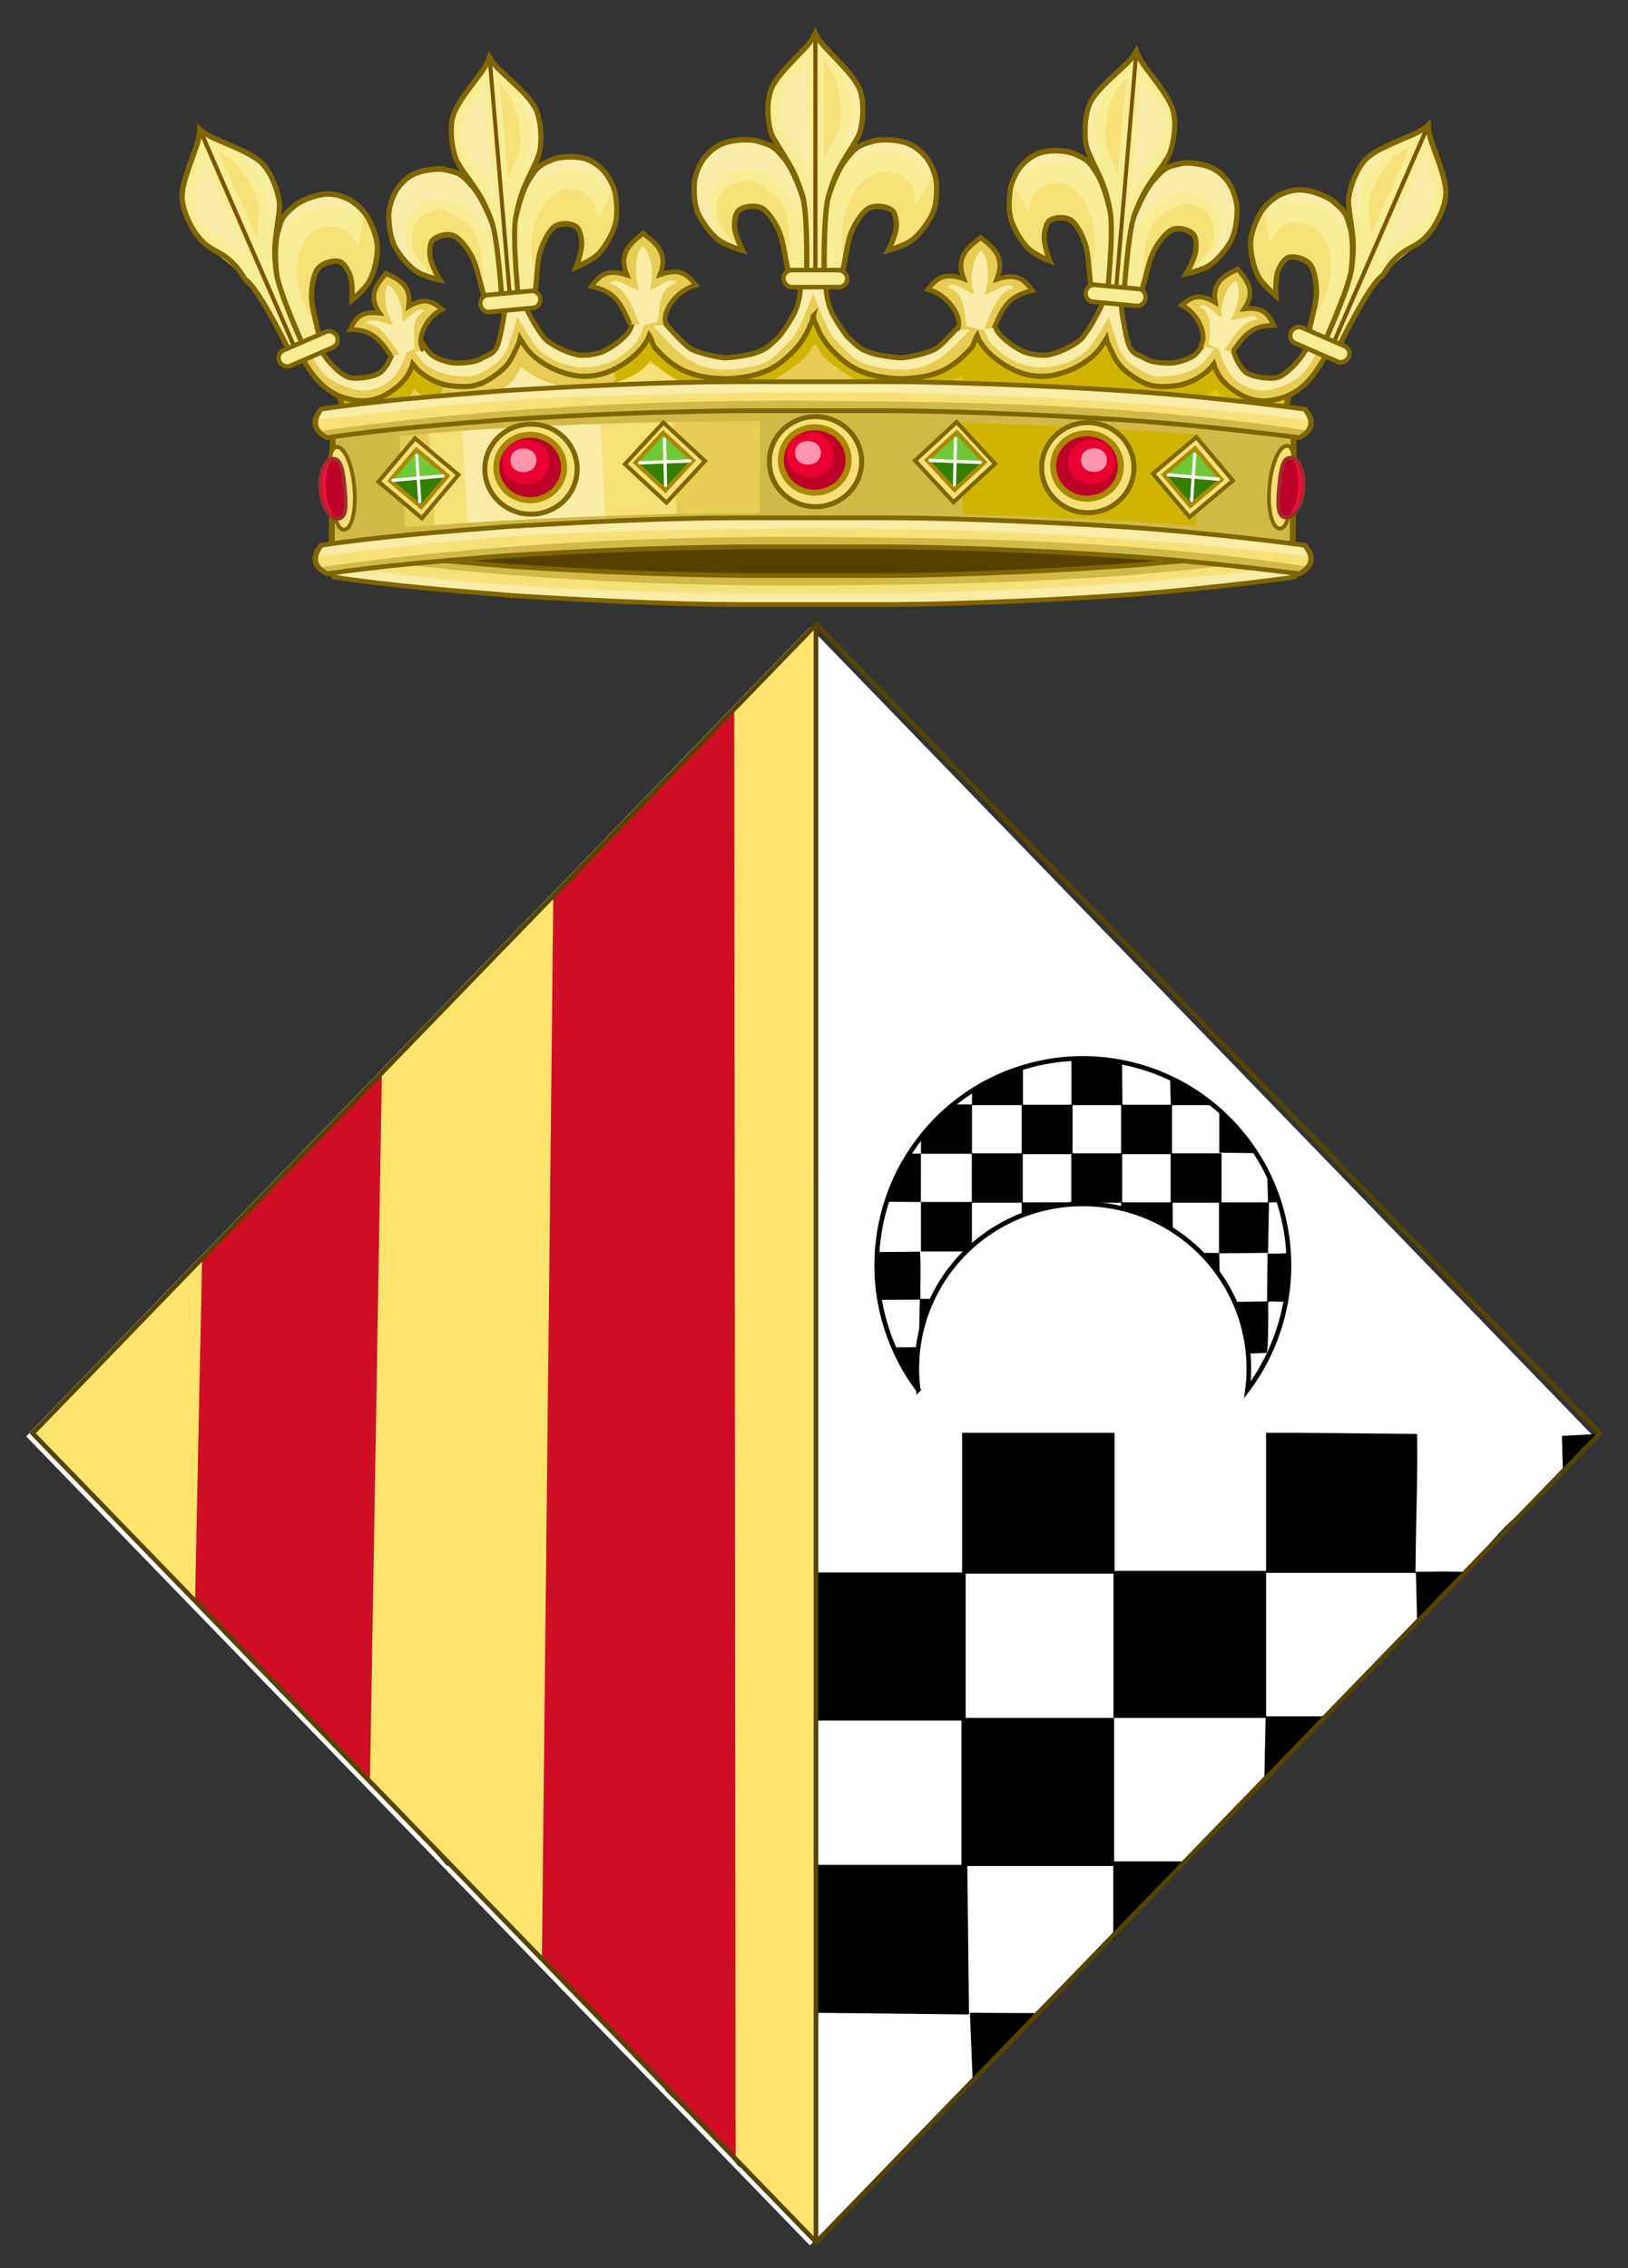<svg xmlns="http://www.w3.org/2000/svg" xmlns:xlink="http://www.w3.org/1999/xlink" version="1.0" width="889.598" height="1239.083"><rect width="100%" height="100%" fill="#333333" stroke="none"/><defs><g id="b"><path d="M0 0v1h.5L0 0z" transform="rotate(18 3.157 -.5)" id="a"/><use transform="scale(-1 1)" width="810" height="540" xlink:href="#a"/></g><g id="c"><use transform="rotate(72)" width="810" height="540" xlink:href="#b"/><use transform="rotate(144)" width="810" height="540" xlink:href="#b"/></g><g id="e"><path d="M0 0v1h.5L0 0z" transform="rotate(18 3.157 -.5)" id="d"/><use transform="scale(-1 1)" width="810" height="540" xlink:href="#d"/></g><g id="f"><use transform="rotate(72)" width="810" height="540" xlink:href="#e"/><use transform="rotate(144)" width="810" height="540" xlink:href="#e"/></g><g id="h"><path d="M0 0v1h.5L0 0z" transform="rotate(18 3.157 -.5)" id="g"/><use transform="scale(-1 1)" width="810" height="540" xlink:href="#g"/></g><g id="i"><use transform="rotate(72)" width="810" height="540" xlink:href="#h"/><use transform="rotate(144)" width="810" height="540" xlink:href="#h"/></g><linearGradient id="j"><stop offset="0" style="stop-color:#635200;stop-opacity:1"/><stop style="stop-color:#eac102;stop-opacity:1" offset=".5"/><stop offset="1" style="stop-color:#635200;stop-opacity:1"/></linearGradient></defs><g style="display:inline"><path style="fill:#fff;fill-opacity:1;stroke:none;display:inline" d="m-418.005 1657.902-252.197-260.301 252.197-260.302 252.196 260.302-252.196 260.301z" transform="translate(1152.317 -1588.416) scale(1.698)"/><g style="display:inline"><path style="fill:#000;fill-opacity:1;fill-rule:evenodd;stroke:none;display:inline" d="M-580.305 1443.968v-67.72h69.756v67.72zm71.354 68.956v-67.72h68.234v67.72zm68.462-202.816v65.6h-68.158v-65.6h-71.658v65.213h-71.657v23.53c27.696 28.264 22.58 21.221 43.564 45.89h27.865v28.116c50.294 49.812 7.63 6.435 37.905 40.377l32.079.231v30.314c26.796 29.922 28.51 30.343 35.772 38.566h35.81v-68.88h68.234v68.88l73.157.787-.788-69.667h68.892v-69.497h-69.68v-67.72h69.909v-66.14h-71.582v65.6h-68.006v-65.6m-70.136 133.86v-67.72h68.234v67.72zm69.832 68.956v-67.72h68.006v67.72z" transform="matrix(1.164 0 0 1.164 875.882 -742.245)"/><path style="fill:#000;fill-opacity:1;fill-rule:evenodd;stroke:none;display:inline" d="M-158.113 1443.194v-67.328h70.33l.574 23.102-42.175 44.226zm138.858-131.62.476 16.357c-29.919 31.872-15.654 11.724-45.693 47.563-9.273-.469-13.23-.17-23.509-.091.382-35.282 1.064-40.317.772-64.72l-58.984-.575h-11.92v64.836h-71.658v69.018h71.43l-.575 27.697-36.52 39.631h-34.41v37.244c16.193-25.916 212.663-215.52 227.31-237.846M-439.943 1582.667l-.208 36.14c35.547 34.943 19.237 17.718 34.598 35.77 18.786 4.618 26.887 28.184 36.403 35.149 25.911-27.48 39.623-41.404 71.432-74.034 23.52-22.796 17.028-17.472 31.066-33.198l-30.506-.14 1.247 30.63c-21.466 22.407-42.984 43.18-73.195 77.239l-1.542-107.556" transform="matrix(1.164 0 0 1.164 875.882 -742.245)"/></g><path style="fill:#fee46e;fill-opacity:1;stroke:none;display:inline" d="M-415.956 1657.382c-.654-500.072.111 4.274 0-520.603l-252.403 259.949z" transform="translate(1152.317 -1588.416) scale(1.698)"/><path d="m-613.62 1340.778-2.215 108.721c9.774 12.766 30.86 31.498 56.27 58.208l3.826-226.835zm113.046-116.96-3.678 341.99 62.36 63.701-.447-465.92z" style="fill:#ce0f25;fill-opacity:1;stroke:none;display:inline" transform="translate(1152.317 -1588.416) scale(1.698)"/><path style="fill:none;stroke:#540;stroke-width:1.495;stroke-linecap:butt;stroke-linejoin:miter;stroke-miterlimit:4;stroke-opacity:1;stroke-dasharray:none;display:inline" d="m-415.933 1656.906-252.197-260.301 252.197-260.301 252.196 260.3-252.196 260.302z" transform="translate(1152.317 -1588.416) scale(1.698)"/><g style="display:inline"><path d="M101.284 157.094V87.448h71.74v69.646zm73.383 70.917v-69.645h70.176v69.645zm70.41-208.585v67.465H174.98V34c-25.463 9.65-58.391 18.253-73.696 33.5v18.994H74C56.819 101.414 54.088 102.88 27.588 133v24.888h73.461v69.646H27.51v71.475H91.5c3.773-6.498 3.206.274 9.706-9.009v-61.432h71.818V246.5c31.482-14 61.618-12.556 73.618-17.932h70.175V238c43.415 12.526 41.202 11.767 74.874 30.003l-.446-39.435h70.852v-71.474h-71.662V87.448H450.5c-11.683-6.055-37.366-29.49-62.786-37.522l1 36.965h-69.94l-.5-62.391m-71.632 132.594V87.448h70.175v69.646zm71.819 70.917v-69.645h69.94v69.645z" style="fill:#000;fill-opacity:1;fill-rule:evenodd;stroke:none;display:inline" transform="matrix(.378 0 0 .378 492.84 570.661)"/><path d="M23.526 498.917C-9.6 454.808-30.19 401.331-35.224 346.334c-5.036-54.997 5.5-111.343 30.062-160.768C19.399 136.142 57.91 93.792 104.717 64.732c46.807-29.06 101.765-44.741 156.809-44.741s110.002 15.68 156.809 44.74c46.807 29.06 85.317 71.41 109.879 120.835 24.561 49.425 35.097 105.771 30.062 160.768s-25.626 108.474-58.75 152.583c4.38-33.435 1.487-67.79-8.424-100.041-9.911-32.252-26.83-62.367-49.27-87.698-22.44-25.33-50.375-45.848-81.35-59.75-30.975-13.902-64.957-21.172-98.956-21.172-5.362 0-10.724.18-16.073.54a243.056 243.056 0 0 0-70.699 15.564 238.825 238.825 0 0 0-12.184 5.068c-30.975 13.902-58.91 34.42-81.35 59.75-22.44 25.33-39.359 55.446-49.27 87.698-9.912 32.252-12.804 66.606-8.424 100.041z" style="fill:none;stroke:#000;stroke-width:6.714;stroke-miterlimit:4;stroke-dasharray:none" transform="matrix(.378 0 0 .378 492.84 570.661)"/><path d="m530.637 228.253 15.424-.317-19.31-50.594c-22.152-37.913-42.212-57.143-67.939-81.752v60.695l54.885.707 14.426 32.508 1.13 38.603h-70.838v73.618l70.131-.707-.707 70.175-46.3.708c10.102 32.345 16.154 28.715 19.096 74.774l26.161-1.059c3.055.54 2.794-44.949 2.648-72.693 1.19-4.403 23.534 1.593 24.569-3.201 4.906-22.725 6.955-39.7 3.685-68.358-12.744 1.017-17.99.77-28.445.715" style="fill:#000;fill-opacity:1;fill-rule:evenodd;stroke:none;display:inline" transform="matrix(.378 0 0 .378 492.84 570.661)"/><path d="M432.153 301.04c17.562 15.431 13.796 18.995 27.192 28.553-.601-13.158-.042-18.715-.714-28.444M27.513 157.48c-7.409.19-12.679.277-16.48.313-4.233 6.868-31.7 55.772-32.95 69.517 12.438-.122 39.832.197 49.32.245M-32.633 369.035c59.062-.646 51.86.111 59.448-.55-.605-25.801.954-39.264-.514-69.228-29.29.602-41.659.043-63.313.715" style="fill:#000;fill-opacity:1;fill-rule:evenodd;stroke:none;display:inline" transform="matrix(.378 0 0 .378 492.84 570.661)"/><path d="M24.468 436.544c8.71-50.338 4.4-27.864 17.962-69.11-29.289.602 2.015.042-16.52-.005M22.034 496.194c-.604-25.801-3.365-28.705 2.846-58.91-15.37.316-26.08.312-35.917.335 4.287 14.417 19.61 38.455 21.316 42.374" style="fill:#000;fill-opacity:1;fill-rule:evenodd;stroke:none;display:inline" transform="matrix(.378 0 0 .378 492.84 570.661)"/></g><path d="M-315.776 975.049c0 188.096.01 506.529.01 694.625" style="fill:none;stroke:#540;stroke-width:2;stroke-miterlimit:4;stroke-opacity:1;stroke-dasharray:none;display:inline" transform="matrix(1.27 0 0 1.27 846.905 -895.086)"/></g><g style="overflow:visible"><g style="display:inline"><g style="fill:#f8ec94;fill-opacity:1;stroke-width:1;stroke-miterlimit:4;stroke-dasharray:none;display:inline"><g style="stroke-width:1.353;stroke-miterlimit:4;stroke-dasharray:none"><path style="fill:#e4c900;fill-opacity:1;fill-rule:evenodd;stroke:none" d="m1608.018 817.888 9.999 50s8.992-3.36 30.001-5c21.01-1.64 43.518-2.5 55-2.5h35c11.122 0 34.16.86 55 2.5 20.84 1.64 31.001 5 31.001 5l9-50 .254.012-7.88-.342-3.425-1.37-4.111-9.936-5.139 5.482-8.565 2.055-8.564-4.453-3.084-10.963-9.25 9.935-9.25 1.028-9.25-4.111-3.425-6.51-4.796 3.769-8.222 4.796-7.258 1.51-8.501-1.852-8.565-7.88-1.028-10.62h-3.768l-1.713 8.907-4.796 6.852-8.565 3.426-4.516.792-3.706-.792-8.907-3.083-7.195-4.797-5.824 7.537-8.564 2.398-9.25-3.083-6.51-5.481-5.138 7.537-5.824 4.453h-7.194l-8.223-5.824-4.453 9.593-5.824 1.37-4.972-.355z" transform="matrix(2.311 0 0 1.837 -3531.158 -1289.18)"/><path style="fill:#e7cd54;fill-opacity:1;fill-rule:evenodd;stroke:none;stroke-width:1.353;marker:none;visibility:visible;display:inline;overflow:visible;enable-background:accumulate" d="m1706.604 807.046 15.002-8.747 11.096 8.304 3.218 1.01.064 53.56-27.798-.246-1.582-53.881z" transform="matrix(2.311 0 0 1.837 -3531.158 -1289.18)"/><path style="fill:#d0b500;fill-opacity:1;fill-rule:evenodd;stroke:none;stroke-width:1.353;marker:none;visibility:visible;display:inline;overflow:visible;enable-background:accumulate" d="m1755.753 807.305 22.218 2.37 13.43-7.558 9.246 10.745 11.322-.904-1.939 54.277-54.277-4.652v-54.278z" transform="matrix(2.311 0 0 1.837 -3531.158 -1289.18)"/><path style="fill:#cfb400;fill-opacity:1;fill-rule:evenodd;stroke:none;stroke-width:1.353;marker:none;visibility:visible;display:inline;overflow:visible;enable-background:accumulate" d="m1767.771 807.693 30.907.74.497 56.252-31.404-2.714v-54.278z" transform="matrix(2.311 0 0 1.837 -3531.158 -1289.18)"/><path style="fill:#e7cd54;fill-opacity:1;fill-rule:evenodd;stroke:none;stroke-width:1.353;marker:none;visibility:visible;display:inline;overflow:visible;enable-background:accumulate" d="m1623.625 813.926 15.623-3.086 12.088-5.002 13.711 3.565 16.704-4.72 26.565 5.245.033 50.905-82.707 3.998-2.017-50.905z" transform="matrix(2.311 0 0 1.837 -3531.158 -1289.18)"/><path style="fill:#f6e078;fill-opacity:1;fill-rule:evenodd;stroke:none;stroke-width:1.353;marker:none;visibility:visible;display:inline;overflow:visible;enable-background:accumulate" d="m1630.47 813.926 20.866-5.023 36.269 1.366 1.512 50.904-56.631 3.658-2.016-50.905z" transform="matrix(2.311 0 0 1.837 -3531.158 -1289.18)"/><path style="fill:#f8eca8;fill-opacity:1;fill-rule:evenodd;stroke:none;stroke-width:1.353;marker:none;visibility:visible;display:inline;overflow:visible;enable-background:accumulate" d="m1638.226 812.557 13.11-3.654 19.433 2.047 1.512 50.904-32.038 1.608-2.017-50.905z" transform="matrix(2.311 0 0 1.837 -3531.158 -1289.18)"/><path style="fill:#d0b500;fill-opacity:1;fill-rule:evenodd;stroke:none" d="M1720.646 802.652c0 2.7.069.742-1.007 3.215-.883 2.03-2.269 3.483-4.36 5.338-2.635 2.339-4.185 3.797-7.718 4.906-2.377.745-6.293 2.152-9.234 1.775-2.172-.28-5.606-.97-8.5-2.182-2.36-.987-4.805-3.351-6.78-5.235-.53-.505-.97-1.09-1.39-1.687-.238.566-.471 1.134-.844 1.672-2.014 2.905-5.723 4.371-8.627 5.638-2.527 1.102-5.684 1.59-8.469 1.203-3.598-.5-7.679-2.228-10.484-4.656-1.181-1.023-1.152-.632-2.043-2.025-.286 1.299-1.071 2.36-1.58 3.453-1.274 2.735-3.824 3.771-6.674 5.353-2.833 1.572-6.383 1.916-9.25 1.656-2.513-.228-4.148-.213-6.432-2.2-.53-.461-.947-.99-1.39-1.5-.878 3.004-3.89 5.747-7.287 7.544-3.163 1.672-5.27 2.913-8.942 1.67-.65-.22-.52-1.505-.43-1.842.172-.64-.38-1.025-.267-1.725.23-1.43-1.6-2.476-.417-2.075 1.615.548 6.064.721 7.836-.216 1.501-.793 2.94-3.332 3.61-5.734.605-2.17.968-4.813.968-4.813l1.079-8.328 3.437 7.672s1.658 3.398 3.5 5c.855.744 3.526 1.68 5.156 1.828 1.911.173 5.155-.338 6.516-1.093 1.73-.96 3.203-2.737 4.14-4.75.363-.778.95-3.19 1.298-5.188.348-1.998.514-2.559.546-3.672.037-1.289 1.203-4.541 1.203-4.541l1.61-.356s1.863 4.519 2.203 5.163a66.7 66.7 0 0 0 1.375 2.469c1.1 1.878 2.638 4.045 3.344 4.656 1.785 1.545 5.6 3.21 8.015 3.547 1.533.213 4.454-.204 5.922-.844 2.185-.953 5.039-2.999 6.188-4.656.133-.193.759-1.716 1.11-2.97.35-1.253 1.675-10.385 1.675-10.385l4.605 7.332c.607 1.279 2.117 3.61 2.394 3.875 1.218 1.161 4.435 1.734 6.145 2.45 1.482.62 4.731.877 7.265 1.202.936.12 5.85-.513 7.203-.937 3.159-.991 3.374-1.293 5.985-3.61.862-.765 1.739-.79 2.43-2.38.333-.764.677-3.765.672-6.25 0-2.483 2.164-4.593 2.164-4.593l2.53-.39 1.892.39s.895 2.11.89 4.594c-.01 2.484 2.251 5.485 2.584 6.25.691 1.588 2.294 1.614 3.156 2.38 2.61 2.316 2.826 2.618 5.985 3.609 1.353.424 6.267 1.058 7.203.937 2.534-.325 5.783-.583 7.265-1.203 1.71-.715 4.564-2.479 5.782-3.64.277-.265 1.424.977 2.03-.302l4.606-9.714s1.326 9.132 1.676 10.386c.35 1.253.976 2.776 1.11 2.969 1.148 1.657 4.003 3.703 6.187 4.656 1.468.64 3.305-.227 4.838-.44 2.415-.336 6.23-2.002 8.016-3.547.705-.611 2.244-2.778 3.343-4.656.55-.94 2.12-.541 2.46-1.185.34-.644 2.203-5.163 2.203-5.163l1.386.499s1.389 3.11 1.426 4.398c.032 1.113.199 1.674.547 3.672.348 1.998.935 4.41 1.297 5.188.937 2.013 2.41 3.79 4.14 4.75 1.361.755 4.605 1.266 6.516 1.093 1.63-.148 4.3-1.084 5.156-1.828 1.842-1.602 3.5-5 3.5-5l3.438-7.672 1.078 8.328s.364 2.642.968 4.813c.67 2.402 2.109 4.94 3.61 5.734 1.772.937 5.76 1.423 7.375.875 1.281-.434-.582.428-.57 2.06.01 1.002 1.071 2.525-.603 3.092-3.672 1.245-5.258-.167-8.42-1.84-3.398-1.796-6.19-4.429-7.068-7.433-.443.51-1.41 1.258-1.94 1.72-2.283 1.986-4.467 1.862-6.98 2.09-2.867.26-6.417-.084-9.25-1.657-2.85-1.58-4.522-2.068-5.796-4.804-.508-1.091-1.403-2.153-1.69-3.452-.89 1.393-1.74 2.32-2.921 3.342-2.805 2.429-5.898 2.07-9.496 2.57-2.785.387-5.942-.101-8.469-1.203-2.904-1.267-6.613-1.964-8.627-4.87-.372-.538-.606-1.105-.843-1.671-.421.597-.861 1.181-1.391 1.687-1.975 1.884-4.42 3.641-6.78 4.629-2.894 1.21-6.328 1.74-8.5 2.019-2.941.377-6.857-.867-9.234-1.613-3.533-1.109-5.632-3.169-8.268-5.507-2.09-1.855-2.926-2.869-3.81-4.9-1.076-2.472-1.011-.514-1.006-3.214z" transform="matrix(2.311 0 0 1.837 -3531.158 -1289.18)"/><path style="fill:#d0b500;fill-opacity:1;fill-rule:evenodd;stroke:none" d="M1683.047 810.47c-.53-.506-.97-1.091-1.39-1.688-.238.566-.471 1.134-.844 1.672-2.014 2.905-5.723 4.371-8.627 5.638-2.527 1.102-5.684 1.59-8.469 1.203-3.598-.5-7.679-2.228-10.484-4.656-1.181-1.023-1.152-.632-2.043-2.025-.286 1.299-1.071 2.36-1.58 3.453-1.274 2.735-3.824 3.771-6.674 5.353-2.833 1.572-6.383 1.916-9.25 1.656-2.513-.228-4.148-.213-6.432-2.2-.53-.461-.947-.99-1.39-1.5-.878 3.004-3.89 5.747-7.287 7.544-3.163 1.672-5.537 3.268-9.208 2.024-.65-.22-.14-1.504-.05-1.841.172-.64-.57-1.278-.457-1.98.23-1.428-1.58-2.82-.397-2.42 1.616.548 6.12.966 7.892.03 1.501-.794 2.94-3.333 3.61-5.735.605-2.17.969-4.813.969-4.813l1.078-8.328 3.437 7.672s1.658 3.398 3.5 5c.855.744 3.526 1.68 5.156 1.828 1.911.173 5.155-.338 6.516-1.093 1.73-.96 3.203-2.737 4.14-4.75.363-.778.95-3.19 1.298-5.188.348-1.998.514-2.559.546-3.672.037-1.289 1.482-4.69 1.482-4.69l1.33-.207s1.864 4.519 2.204 5.163a66.7 66.7 0 0 0 1.375 2.469c1.1 1.878 2.638 4.045 3.344 4.656 1.785 1.545 5.6 3.21 8.015 3.547 1.533.213 4.454-.204 5.922-.844 2.185-.953 5.039-2.999 6.188-4.656.133-.193.759-1.716 1.11-2.97.35-1.253 1.675-10.385 1.675-10.385l4.605 9.714c.607 1.279 1.164 8.902-.81 7.018z" transform="matrix(2.311 0 0 1.837 -3531.158 -1289.18)"/><path style="fill:#e7cd54;fill-opacity:1;fill-rule:evenodd;stroke:none" d="M1672.186 816.092c-2.527 1.102-5.684 1.59-8.469 1.203-3.598-.5-7.679-2.228-10.484-4.656-1.181-1.023-1.152-.632-2.043-2.025-.286 1.299-1.071 2.36-1.58 3.453-1.274 2.735-3.824 3.771-6.674 5.353-2.833 1.572-6.383 1.916-9.25 1.656-2.513-.228-1.209-4.867.422-4.719 1.91.173 5.154-.338 6.516-1.093 1.73-.96 3.202-2.737 4.14-4.75.362-.778.949-3.19 1.297-5.188.348-1.998.515-2.559.547-3.672.037-1.289 1.81-4.606 1.81-4.606l1.002-.291s1.864 4.519 2.204 5.163c.34.644.825 1.53 1.375 2.469 1.099 1.878 2.638 3.092 3.343 3.703 1.785 1.545 5.6 3.211 8.016 3.547 1.532.213 4.453-.204 5.922-.844 2.184-.953 4.81 4.03 1.906 5.297z" transform="matrix(2.311 0 0 1.837 -3531.158 -1289.18)"/><path style="fill:none;stroke:#806600;stroke-width:1.353;stroke-linecap:butt;stroke-linejoin:miter;stroke-miterlimit:4;stroke-opacity:1;stroke-dasharray:none" d="m1608.018 817.888 8.666 50s10.325-3.36 31.334-5c21.01-1.64 43.518-2.5 55-2.5h35c11.122 0 34.16.86 55 2.5 20.84 1.64 30.335 5.444 30.335 5.444l9.665-50.444.255.012-7.88-.342-3.425-1.37-4.111-9.936-5.139 5.482-8.565 2.055-8.564-4.453-3.084-10.963-9.25 9.935-9.25 1.028-9.25-4.111-3.425-6.51-4.796 3.769-7.075 5.233-8.228 2.236-8.678-3.015-8.565-7.88-1.028-10.62h-3.768l-1.713 8.907-4.796 6.852-6.189 4.19-7.298 1.092-3.874-.873-8.333-4.066-5.514-6.588-7.505 9.328-8.564 2.398-9.25-3.083-4.83-7.273-6.818 9.329-5.824 4.453h-7.194l-8.223-5.824-4.453 9.593-5.824 1.37-4.972-.355z" transform="matrix(2.311 0 0 1.837 -3531.158 -1289.18)"/></g></g><g style="fill:#f8ec94;fill-opacity:1;stroke-width:1.19;stroke-miterlimit:4;stroke-dasharray:none;display:inline"><path style="fill:#e7cd54;fill-opacity:1;stroke:none;display:inline" d="M1290.153 588.985c-.12.425-.17.712-.242.926-.203.607-.288.632-.685 1.546-.884 2.03-2.27 4.101-4.36 5.956-2.635 2.338-4.185 3.485-7.718 4.594-2.377.746-6.276 1.272-9.235 1.125-7.14-.356-11.073-2.137-15.718-6.976-.507-.528-.97-2.24-1.39-2.837-.238.566-.472 1.134-.845 1.672-2.013 2.906-5.283 5.03-8.187 6.297-2.527 1.102-5.684 1.59-8.469 1.203-3.598-.5-7.68-2.228-10.484-4.656-1.182-1.023-2.141-2.389-3.032-3.781-.286 1.298-1.127 2.58-1.636 3.672-1.274 2.735-3.522 4.318-6.372 5.9-2.834 1.572-5.64 1.402-8.507 1.142-2.513-.228-5.576-1.477-7.86-3.464-.53-.462-.947-.99-1.39-1.5-.878 3.004-3.205 5.259-6.603 7.055-3.162 1.673-6.71 1.689-10.382.445-4.4-1.491-7.13-4.967-9.093-8.124-.886-1.425-1.695-3.811-2.094-5.298-.4-1.487-.656-2.735-.656-2.735l4.656-.953s.236 1.122.594 2.453c.357 1.332 1.336 3.703 1.531 4.017 1.644 2.643 4.524 5.438 6.594 6.14 1.615.547 5.603.062 7.375-.875 1.5-.794 2.94-3.333 3.61-5.735.604-2.17.968-2.812.968-2.812l1.078-8.328 3.437 7.672s1.659 3.397 3.5 5c.856.744 3.526 1.68 5.157 1.828 1.91.173 5.154-.073 6.515-.828 1.731-.96 3.203-1.003 4.14-3.016.363-.777.95-3.19 1.298-5.188.348-1.997.515-2.558.547-3.671.037-1.29-.387-4.282-.387-4.282l3.199-.616s1.863 4.519 2.203 5.163c.34.644.826 1.53 1.375 2.469 1.1 1.878 2.638 4.045 3.344 4.656 1.785 1.546 5.6 3.211 8.016 3.547 1.532.213 4.453-.203 5.922-.844 2.184-.952 5.038-2.998 6.187-4.656.134-.193.759-1.715 1.11-2.969.35-1.253 1.675-10.385 1.675-10.385l4.606 9.713c.606 1.28 1.754 2.658 2.03 2.922 1.219 1.162 4.073 4.35 5.782 5.066 1.482.62 4.732 1.453 7.266 1.778.936.12 5.85-.513 7.203-.937 3.159-.992 3.374-1.293 5.984-3.61.863-.765 2.729-3.511 3.604-5 2.027-3.448 1.798-7.03 2.066-10.844l2.773-.39 2.773.39c.268 3.815.04 7.396 2.066 10.844.876 1.489 2.742 4.235 3.604 5 2.61 2.317 2.826 2.618 5.984 3.61 1.354.424 6.267 1.057 7.203.937 2.534-.325 5.784-1.158 7.266-1.778 1.71-.715 4.563-3.904 5.781-5.066.278-.264 1.425-1.643 2.032-2.922l4.605-9.713s1.325 9.132 1.676 10.385c.35 1.254.976 2.776 1.11 2.969 1.148 1.658 4.002 3.704 6.187 4.656 1.468.64 4.389 1.057 5.922.844 2.415-.336 6.23-2.001 8.015-3.547.706-.61 2.245-2.778 3.344-4.656.55-.94 1.035-1.825 1.375-2.469.34-.644 2.204-5.163 2.204-5.163l3.199.616s-.424 2.992-.387 4.282c.032 1.113.198 1.674.546 3.671.349 1.998.935 4.41 1.297 5.188.938 2.013 2.41 2.056 4.14 3.016 1.362.755 4.606 1 6.517.828 1.63-.148 4.3-1.084 5.156-1.828 1.842-1.603 3.5-5 3.5-5l3.437-7.672 1.078 8.328s.364.642.97 2.812c.668 2.402 2.108 4.941 3.609 5.735 1.772.937 5.759 1.422 7.375.875 2.069-.702 4.95-3.497 6.593-6.14.195-.314 1.174-2.685 1.532-4.017.357-1.331.593-2.453.593-2.453l4.657.953s-.257 1.248-.657 2.735c-.4 1.487-1.208 3.873-2.094 5.298-1.963 3.157-4.693 6.633-9.093 8.124-3.672 1.244-7.22 1.228-10.382-.445-3.397-1.796-5.725-4.051-6.603-7.055-.443.51-.86 1.038-1.39 1.5-2.284 1.987-5.347 3.236-7.86 3.464-2.866.26-5.673.43-8.506-1.143-2.85-1.581-5.1-3.164-6.373-5.9-.509-1.091-1.35-2.373-1.636-3.671-.89 1.392-1.85 2.758-3.031 3.78-2.806 2.43-6.887 4.157-10.485 4.657-2.785.387-5.941-.101-8.469-1.203-2.904-1.267-6.174-3.391-8.187-6.297-.373-.538-.606-1.106-.844-1.672-.421.597-.883 2.31-1.39 2.837-4.645 4.839-8.578 6.62-15.72 6.976-2.958.147-6.857-.38-9.234-1.125-3.533-1.109-5.083-2.256-7.718-4.594-2.09-1.855-3.476-3.926-4.36-5.956-.397-.914-.482-.939-.685-1.546-.072-.214-.122-.501-.242-.926z" transform="matrix(2.277 0 0 2.412 -2493.3 -1247.923)"/><path style="fill:#f8eca8;fill-opacity:1;stroke:none;display:inline" d="M1290.144 583.817c-.16.879-2.57 5.911-2.93 6.72-.901 2.024-1.823 3.431-3.913 5.286-2.635 2.339-2.62 3.038-6.153 4.147-2.377.746-6.276 1.272-9.235 1.125-7.14-.356-11.073-4.597-15.718-9.436-.507-.528-.97-2.24-1.39-2.837-.238.566-.472 1.134-.845 1.672-.985 1.422-1.153 3.022-2.55 4.662-1.457 1.712-4.154 3.448-5.637 4.095-2.527 1.102-5.684 1.59-8.469 1.203-3.598-.5-6.337-1.557-9.143-3.985-1.18-1.023-4.153-5.967-5.043-7.36-.287 1.299-1.799 5.935-2.307 7.027-1.274 2.735-2.628 3.647-5.479 5.229-2.833 1.572-4.074 1.402-6.941 1.142-2.513-.228-5.575-1.03-7.86-3.017-.53-.46-2.96-3.673-3.403-4.183-.878 3.004-2.31 7.271-5.708 9.068-3.162 1.672-5.592 1.912-9.263.668-4.4-1.491-6.012-3.178-7.975-6.335-.886-1.424-1.695-3.81-2.095-5.298-.4-1.487-.656-2.734-.656-2.734l2.42-.506s.236 1.121.594 2.453c.357 1.332 1.336 3.703 1.531 4.017 1.644 2.643 4.524 5.438 6.594 6.14 1.615.547 5.603.061 7.375-.876 1.5-.793 2.94-3.332 3.61-5.734.604-2.17.968-2.812.968-2.812l1.078-8.329 3.437 7.672s1.659 3.398 3.5 5c.856.744 3.526 1.68 5.157 1.828 1.91.174 5.154-.072 6.515-.827 1.731-.96 3.203-1.003 4.14-3.016.363-.778.95-3.19 1.298-5.188.348-1.998.515-2.558.547-3.672.037-1.289-.387-4.281-.387-4.281l3.199-.616s1.863 4.519 2.203 5.163c.34.644.826 1.53 1.375 2.469 1.1 1.878 2.638 4.045 3.344 4.656 1.785 1.545 5.6 3.211 8.016 3.547 1.532.213 4.453-.204 5.922-.844 2.184-.953 5.038-2.998 6.187-4.656.134-.193.759-1.715 1.11-2.969.35-1.253 1.675-10.385 1.675-10.385l4.606 9.713c.606 1.28 1.754 2.658 2.03 2.922 1.219 1.162 4.073 4.35 5.782 5.066 1.482.62 4.732 1.452 7.266 1.778.936.12 5.85-.513 7.203-.938 3.159-.99 3.374-1.293 5.984-3.61.863-.764 2.729-3.51 3.604-5 2.027-3.447 1.798-7.029 2.066-10.843l2.764-.39 2.764.39c.268 3.814.04 7.396 2.066 10.844.876 1.489 2.742 4.235 3.604 5 2.61 2.316 2.826 2.618 5.984 3.61 1.354.424 6.267 1.057 7.203.937 2.534-.326 5.784-1.158 7.266-1.778 1.71-.716 4.563-3.904 5.781-5.066.278-.264 1.425-1.643 2.032-2.922l4.605-9.713s1.325 9.132 1.676 10.385c.35 1.254.976 2.776 1.11 2.969 1.148 1.658 4.002 3.703 6.187 4.656 1.468.64 4.389 1.057 5.922.844 2.415-.336 6.23-2.002 8.015-3.547.706-.611 2.245-2.778 3.344-4.656.55-.94 1.035-1.825 1.375-2.47.34-.643 2.204-5.162 2.204-5.162l3.199.616s-.424 2.992-.387 4.281c.032 1.114.198 1.674.546 3.672.349 1.998.935 4.41 1.297 5.188.938 2.013 2.41 2.056 4.14 3.016 1.362.755 4.606 1 6.517.827 1.63-.147 4.3-1.084 5.156-1.828 1.842-1.602 3.5-5 3.5-5l3.437-7.672 1.078 8.329s.364.641.97 2.812c.668 2.402 2.108 4.94 3.609 5.734 1.772.937 5.759 1.423 7.375.875 2.069-.7 4.95-3.496 6.593-6.14.195-.313 1.174-2.684 1.532-4.016.357-1.332.593-2.453.593-2.453l2.42.506s-.257 1.247-.656 2.734c-.4 1.487-1.209 3.874-2.094 5.298-1.964 3.157-3.575 4.844-7.975 6.335-3.672 1.244-6.101 1.004-9.264-.668-3.397-1.797-4.83-6.064-5.708-9.068-.444.51-2.873 3.722-3.403 4.183-2.284 1.987-5.347 2.79-7.86 3.017-2.867.26-4.108.43-6.941-1.142-2.85-1.582-4.204-2.494-5.478-5.23-.509-1.09-2.02-5.727-2.307-7.026-.89 1.393-3.863 6.337-5.044 7.36-2.805 2.428-5.545 3.485-9.143 3.985-2.785.387-5.941-.101-8.469-1.203-1.483-.647-4.18-2.383-5.637-4.095-1.397-1.64-1.565-3.24-2.55-4.662-.373-.538-.606-1.106-.844-1.672-.421.597-.883 2.31-1.39 2.837-4.645 4.839-8.578 9.08-15.72 9.436-2.958.147-6.857-.38-9.234-1.125-3.533-1.109-3.517-1.808-6.153-4.147-2.09-1.855-3.012-3.262-3.912-5.285-.36-.81-2.77-5.842-2.93-6.721z" transform="matrix(2.277 0 0 2.412 -2493.3 -1247.923)"/><path style="fill:none;stroke:#806600;stroke-width:1.19;stroke-linecap:butt;stroke-linejoin:miter;stroke-miterlimit:4;stroke-opacity:1;stroke-dasharray:none;display:inline" d="M1290.153 588.985c-.12.425-.17.712-.242.926-.203.607-.288.632-.685 1.546-.884 2.03-2.27 4.101-4.36 5.956-2.635 2.338-4.185 3.485-7.718 4.594-2.377.746-6.276 1.272-9.235 1.125-7.14-.356-11.073-2.137-15.718-6.976-.507-.528-.97-2.24-1.39-2.837-.238.566-.472 1.134-.845 1.672-2.013 2.906-5.283 5.03-8.187 6.297-2.527 1.102-5.684 1.59-8.469 1.203-3.598-.5-7.68-2.228-10.484-4.656-1.182-1.023-2.141-2.389-3.032-3.781-.286 1.298-1.127 2.58-1.636 3.672-1.274 2.735-3.522 4.318-6.372 5.9-2.834 1.572-5.64 1.402-8.507 1.142-2.513-.228-5.576-1.477-7.86-3.464-.53-.462-.947-.99-1.39-1.5-.878 3.004-3.205 5.259-6.603 7.055-3.162 1.673-6.71 1.689-10.382.445-4.4-1.491-7.13-4.967-9.093-8.124-.886-1.425-1.695-3.811-2.094-5.298-.4-1.487-.656-2.735-.656-2.735l4.656-.953s.236 1.122.594 2.453c.357 1.332 1.336 3.703 1.531 4.017 1.644 2.643 4.524 5.438 6.594 6.14 1.615.547 5.603.062 7.375-.875 1.5-.794 2.94-3.333 3.61-5.735.604-2.17.968-2.812.968-2.812l1.078-8.328 3.437 7.672s1.659 3.397 3.5 5c.856.744 3.526 1.68 5.157 1.828 1.91.173 5.154-.073 6.515-.828 1.731-.96 3.203-1.003 4.14-3.016.363-.777.95-3.19 1.298-5.188.348-1.997.515-2.558.547-3.671.037-1.29-.387-4.282-.387-4.282l3.199-.616s1.863 4.519 2.203 5.163c.34.644.826 1.53 1.375 2.469 1.1 1.878 2.638 4.045 3.344 4.656 1.785 1.546 5.6 3.211 8.016 3.547 1.532.213 4.453-.203 5.922-.844 2.184-.952 5.038-2.998 6.187-4.656.134-.193.759-1.715 1.11-2.969.35-1.253 1.675-10.385 1.675-10.385l4.606 9.713c.606 1.28 1.754 2.658 2.03 2.922 1.219 1.162 4.073 4.35 5.782 5.066 1.482.62 4.732 1.453 7.266 1.778.936.12 5.85-.513 7.203-.937 3.159-.992 3.374-1.293 5.984-3.61.863-.765 2.729-3.511 3.604-5 2.027-3.448 1.798-7.03 2.066-10.844l2.773-.39 2.773.39c.268 3.815.04 7.396 2.066 10.844.876 1.489 2.742 4.235 3.604 5 2.61 2.317 2.826 2.618 5.984 3.61 1.354.424 6.267 1.057 7.203.937 2.534-.325 5.784-1.158 7.266-1.778 1.71-.715 4.563-3.904 5.781-5.066.278-.264 1.425-1.643 2.032-2.922l4.605-9.713s1.325 9.132 1.676 10.385c.35 1.254.976 2.776 1.11 2.969 1.148 1.658 4.002 3.704 6.187 4.656 1.468.64 4.389 1.057 5.922.844 2.415-.336 6.23-2.001 8.015-3.547.706-.61 2.245-2.778 3.344-4.656.55-.94 1.035-1.825 1.375-2.469.34-.644 2.204-5.163 2.204-5.163l3.199.616s-.424 2.992-.387 4.282c.032 1.113.198 1.674.546 3.671.349 1.998.935 4.41 1.297 5.188.938 2.013 2.41 2.056 4.14 3.016 1.362.755 4.606 1 6.517.828 1.63-.148 4.3-1.084 5.156-1.828 1.842-1.603 3.5-5 3.5-5l3.437-7.672 1.078 8.328s.364.642.97 2.812c.668 2.402 2.108 4.941 3.609 5.735 1.772.937 5.759 1.422 7.375.875 2.069-.702 4.95-3.497 6.593-6.14.195-.314 1.174-2.685 1.532-4.017.357-1.331.593-2.453.593-2.453l4.657.953s-.257 1.248-.657 2.735c-.4 1.487-1.208 3.873-2.094 5.298-1.963 3.157-4.693 6.633-9.093 8.124-3.672 1.244-7.22 1.228-10.382-.445-3.397-1.796-5.725-4.051-6.603-7.055-.443.51-.86 1.038-1.39 1.5-2.284 1.987-5.347 3.236-7.86 3.464-2.866.26-5.673.43-8.506-1.143-2.85-1.581-5.1-3.164-6.373-5.9-.509-1.091-1.35-2.373-1.636-3.671-.89 1.392-1.85 2.758-3.031 3.78-2.806 2.43-6.887 4.157-10.485 4.657-2.785.387-5.941-.101-8.469-1.203-2.904-1.267-6.174-3.391-8.187-6.297-.373-.538-.606-1.106-.844-1.672-.421.597-.883 2.31-1.39 2.837-4.645 4.839-8.578 6.62-15.72 6.976-2.958.147-6.857-.38-9.234-1.125-3.533-1.109-5.083-2.256-7.718-4.594-2.09-1.855-3.476-3.926-4.36-5.956-.397-.914-.482-.939-.685-1.546-.072-.214-.122-.501-.242-.926z" transform="matrix(2.277 0 0 2.412 -2493.3 -1247.923)"/></g><g style="fill:#f8ec94;fill-opacity:1;stroke-width:1.21;stroke-miterlimit:4;stroke-dasharray:none;display:inline"><path style="fill:#554000;fill-opacity:1;fill-rule:evenodd;stroke:none" d="M688 287.084a234 38 0 1 1-468 0 234 38 0 1 1 468 0z" transform="matrix(1.094 0 0 1.026 -52.684 -6.555)"/><g style="fill:#f8ec94;fill-opacity:1;stroke-width:1.296;stroke-miterlimit:4;stroke-dasharray:none;display:inline;overflow:visible"><path style="font-size:medium;font-style:normal;font-variant:normal;font-weight:400;font-stretch:normal;text-indent:0;text-align:start;text-decoration:none;line-height:normal;letter-spacing:normal;word-spacing:normal;text-transform:none;direction:ltr;block-progression:tb;writing-mode:lr-tb;text-anchor:start;color:#000;fill:#f6e078;fill-opacity:1;stroke:none;stroke-width:1.296;marker:none;visibility:visible;display:inline;overflow:visible;enable-background:accumulate;font-family:Bitstream Vera Sans;-inkscape-font-specification:Bitstream Vera Sans" d="m-644.322 561.769-.031.03h-.032c-13.369 1.258-28.842 2.629-42.343 5.032-1.91 2.982-2.068 5.7 1.406 7.875 12.963-2.307 28.246-3.711 41.625-4.969 18.145-1.374 36.44-2.233 54.687-2.468h35c10.916 0 33.969.87 54.688 2.5 20.625 1.622 41.687 4.937 41.687 4.937 3.595-2.398 3.204-5.08 1.25-7.875 0 0-21.257-3.406-42.312-5.062-20.96-1.65-43.984-2.5-55.313-2.5h-35c-18.464.072-36.9 1.21-55.312 2.5z" transform="matrix(2.278 0 0 -1.982 1746.986 1438.747)"/><path style="font-size:medium;font-style:normal;font-variant:normal;font-weight:400;font-stretch:normal;text-indent:0;text-align:start;text-decoration:none;line-height:normal;letter-spacing:normal;word-spacing:normal;text-transform:none;direction:ltr;block-progression:tb;writing-mode:lr-tb;text-anchor:start;color:#000;fill:#f8eca8;fill-opacity:1;stroke:none;stroke-width:1.296;marker:none;visibility:visible;display:inline;overflow:visible;enable-background:accumulate;font-family:Bitstream Vera Sans;-inkscape-font-specification:Bitstream Vera Sans" d="M-454.929 569.956c.107-1.32-.479-1.728-1.456-3.125 0 0-21.257-3.406-42.312-5.062-20.96-1.65-43.984-2.5-55.313-2.5h-35c-18.464.072-36.9 1.21-55.312 2.5l-.031.03h-.032c-13.369 1.258-28.842 2.629-42.343 5.032-.955 1.49-1.472 1.635-1.316 2.96 15.614-1.898 28.807-4.051 43.915-5.232 23.98-1.875 49.508-2.236 72.357-2.329 22.783-.093 45.047.693 66.878 2.344a782.794 782.794 0 0 1 49.965 5.382z" transform="matrix(2.278 0 0 -1.982 1746.986 1438.747)"/><path style="font-size:medium;font-style:normal;font-variant:normal;font-weight:400;font-stretch:normal;text-indent:0;text-align:start;text-decoration:none;line-height:normal;letter-spacing:normal;word-spacing:normal;text-transform:none;direction:ltr;block-progression:tb;writing-mode:lr-tb;text-anchor:start;color:#000;fill:#d1b948;fill-opacity:1;stroke:none;stroke-width:1.296;marker:none;visibility:visible;display:inline;overflow:visible;enable-background:accumulate;font-family:Bitstream Vera Sans;-inkscape-font-specification:Bitstream Vera Sans" d="M-687.275 572.98c.444.606 1.085 1.183 1.953 1.726 12.963-2.307 28.246-3.711 41.625-4.969 18.145-1.374 36.44-2.233 54.687-2.468h35c10.916 0 33.969.87 54.688 2.5 20.625 1.622 41.687 4.937 41.687 4.937 1.128-.752 1.453-1.19 1.871-1.993-39.888-7.114-76.13-7.826-114.389-8.18-37.267-.346-79.256 1.897-117.122 8.446z" transform="matrix(2.278 0 0 -1.982 1746.986 1438.747)"/><path style="font-size:medium;font-style:normal;font-variant:normal;font-weight:400;font-stretch:normal;text-indent:0;text-align:start;text-decoration:none;line-height:normal;letter-spacing:normal;word-spacing:normal;text-transform:none;direction:ltr;block-progression:tb;writing-mode:lr-tb;text-anchor:start;color:#000;fill:none;stroke:#806600;stroke-width:1.296;stroke-miterlimit:4;stroke-dasharray:none;marker:none;visibility:visible;display:inline;overflow:visible;enable-background:accumulate;font-family:Bitstream Vera Sans;-inkscape-font-specification:Bitstream Vera Sans" d="m-644.322 561.769-.031.03h-.032c-13.369 1.258-28.842 2.629-42.343 5.032-1.91 2.982-2.068 5.7 1.406 7.875 12.963-2.307 28.246-3.711 41.625-4.969 18.145-1.374 36.44-2.233 54.687-2.468h35c10.916 0 33.969.87 54.688 2.5 20.625 1.622 41.687 4.937 41.687 4.937 3.595-2.398 3.204-5.08 1.25-7.875 0 0-21.257-3.406-42.312-5.062-20.96-1.65-43.984-2.5-55.313-2.5h-35c-18.464.072-36.9 1.21-55.312 2.5z" transform="matrix(2.278 0 0 -1.982 1746.986 1438.747)"/></g><g style="stroke-width:1.405;stroke-miterlimit:4;stroke-dasharray:none"><path style="fill:#d1b948;fill-opacity:1;fill-rule:evenodd;stroke:none" d="M-683.386 616.72s18.99-3.36 40-5c21.009-1.64 43.518-2.5 55-2.5h35c11.122 0 34.16.86 55 2.5 20.84 1.64 40 5 40 5v-47.102s-74.871-9.338-112.5-9.338c-37.63 0-112.5 9.338-112.5 9.338v47.102z" transform="matrix(2.334 0 0 1.688 1776.135 -732.74)"/><path style="fill:#d0b500;fill-opacity:1;fill-rule:evenodd;stroke:none;stroke-width:1.405;marker:none;visibility:visible;display:inline;overflow:visible;enable-background:accumulate" d="m-535.652 561.289 56.216 5.296-1.938 46.463-54.278-4.652v-47.107z" transform="matrix(2.334 0 0 1.688 1776.135 -732.74)"/><path style="fill:#d0b500;fill-opacity:1;fill-rule:evenodd;stroke:none;stroke-width:1.405;marker:none;visibility:visible;display:inline;overflow:visible;enable-background:accumulate" d="m-523.311 561.998 31.403 3.22-.322 47.01-31.403-2.07.322-48.16z" transform="matrix(2.334 0 0 1.688 1776.135 -732.74)"/><path style="fill:#e7cd54;fill-opacity:1;fill-rule:evenodd;stroke:none;stroke-width:1.405;marker:none;visibility:visible;display:inline;overflow:visible;enable-background:accumulate" d="m-667.78 567.266 84.691-7.218-.054 46.742-82.62 5.304-2.016-44.828z" transform="matrix(2.334 0 0 1.688 1776.135 -732.74)"/><path style="fill:#f6e078;fill-opacity:1;fill-rule:evenodd;stroke:none;stroke-width:1.405;marker:none;visibility:visible;display:inline;overflow:visible;enable-background:accumulate" d="m-660.935 565.978 57.136-5.268 1.512 47.347-56.632 3.657-2.016-45.736z" transform="matrix(2.334 0 0 1.688 1776.135 -732.74)"/><path style="fill:#f8eca8;fill-opacity:1;fill-rule:evenodd;stroke:none;stroke-width:1.405;marker:none;visibility:visible;display:inline;overflow:visible;enable-background:accumulate" d="m-653.178 564.93 32.543-2.895 1.512 47.434-16.02.803-16.019.804-2.016-46.145z" transform="matrix(2.334 0 0 1.688 1776.135 -732.74)"/><path style="fill:#d1b948;fill-opacity:1;fill-rule:evenodd;stroke:none;display:inline" d="M-588.707 600.15c-11.594 0-34.1.856-55.172 2.5-21.142 1.65-39.54 4.24-39.54 4.24l.118 8.55s18.905-2.407 39.782-4.036c20.945-1.634 43.443-2.5 54.812-2.5h35c11.006 0 34.056.867 54.828 2.5 20.708 1.63 39.797 4.037 39.797 4.037l.766-8.438s-19.231-2.703-40.204-4.352c-20.907-1.645-43.949-2.5-55.187-2.5h-35zM-643.879 564.507c-21.142 1.65-39.427 4.984-39.427 4.984l.005 7.98s18.905-3.169 39.781-4.797c20.946-1.635 43.443-2.284 54.813-2.284h35c11.005 0 34.403.997 55.175 2.63 20.707 1.63 39.45 4.45 39.45 4.45l.765-7.979s-19.23-3.334-40.203-4.984c-20.908-1.645-43.95-3.672-55.187-3.672h-35c-18.429.439-36.803 2.208-55.172 3.672z" transform="matrix(2.334 0 0 1.688 1776.135 -732.74)"/><path style="fill:none;stroke:#806600;stroke-width:1.405;stroke-linecap:butt;stroke-linejoin:miter;stroke-miterlimit:4;stroke-opacity:1;stroke-dasharray:none" d="M-683.386 616.72s18.99-3.36 40-5c21.009-1.64 43.518-2.5 55-2.5h35c11.122 0 34.16.86 55 2.5 20.84 1.64 40 5 40 5l.322-47.424.255.012c-69.739-9.628-142.712-13.432-225.255-.012l-.322 47.424z" transform="matrix(2.334 0 0 1.688 1776.135 -732.74)"/></g><g style="stroke-width:1.296;stroke-miterlimit:4;stroke-dasharray:none"><path style="font-size:medium;font-style:normal;font-variant:normal;font-weight:400;font-stretch:normal;text-indent:0;text-align:start;text-decoration:none;line-height:normal;letter-spacing:normal;word-spacing:normal;text-transform:none;direction:ltr;block-progression:tb;writing-mode:lr-tb;text-anchor:start;color:#000;fill:#ffe24b;fill-opacity:1;stroke:none;stroke-width:1.296;marker:none;visibility:visible;display:inline;overflow:visible;enable-background:accumulate;font-family:Bitstream Vera Sans;-inkscape-font-specification:Bitstream Vera Sans" d="m-644.322 561.769-.031.03h-.032c-13.369 1.258-28.842 2.629-42.343 5.032-1.91 2.982-2.068 5.7 1.406 7.875 12.963-2.307 28.246-3.711 41.625-4.969 18.145-1.374 36.44-2.233 54.687-2.468h35c10.916 0 33.969.87 54.688 2.5 20.625 1.622 41.687 4.937 41.687 4.937 3.595-2.398 3.204-5.08 1.25-7.875 0 0-21.257-3.406-42.312-5.062-20.96-1.65-43.984-2.5-55.313-2.5h-35c-18.464.072-36.9 1.21-55.312 2.5z" transform="matrix(2.334 0 0 1.982 1778.226 -899.943)"/><path d="m-644.322 561.769-.031.03h-.032c-13.369 1.258-28.842 2.629-42.343 5.032-1.91 2.982-2.068 5.7 1.406 7.875 12.963-2.307 28.246-3.711 41.625-4.969 18.145-1.374 36.44-2.233 54.687-2.468h35c10.916 0 33.969.87 54.688 2.5 20.625 1.622 41.687 4.937 41.687 4.937 3.595-2.398 3.204-5.08 1.25-7.875 0 0-21.257-3.406-42.312-5.062-20.96-1.65-43.984-2.5-55.313-2.5h-35c-18.464.072-36.9 1.21-55.312 2.5z" style="font-size:medium;font-style:normal;font-variant:normal;font-weight:400;font-stretch:normal;text-indent:0;text-align:start;text-decoration:none;line-height:normal;letter-spacing:normal;word-spacing:normal;text-transform:none;direction:ltr;block-progression:tb;writing-mode:lr-tb;text-anchor:start;color:#000;fill:#f6e078;fill-opacity:1;stroke:none;stroke-width:1.296;marker:none;visibility:visible;display:inline;overflow:visible;enable-background:accumulate;font-family:Bitstream Vera Sans;-inkscape-font-specification:Bitstream Vera Sans" transform="matrix(2.334 0 0 1.982 1778.226 -899.943)"/><path style="font-size:medium;font-style:normal;font-variant:normal;font-weight:400;font-stretch:normal;text-indent:0;text-align:start;text-decoration:none;line-height:normal;letter-spacing:normal;word-spacing:normal;text-transform:none;direction:ltr;block-progression:tb;writing-mode:lr-tb;text-anchor:start;color:#000;fill:#f8eca8;fill-opacity:1;stroke:none;stroke-width:1.296;marker:none;visibility:visible;display:inline;overflow:visible;enable-background:accumulate;font-family:Bitstream Vera Sans;-inkscape-font-specification:Bitstream Vera Sans" d="M-454.929 569.956c.107-1.32-.479-1.728-1.456-3.125 0 0-21.257-3.406-42.312-5.062-20.96-1.65-43.984-2.5-55.313-2.5h-35c-18.464.072-36.9 1.21-55.312 2.5l-.031.03h-.032c-13.369 1.258-28.842 2.629-42.343 5.032-.955 1.49-1.472 1.635-1.316 2.96 15.614-1.898 28.807-4.051 43.915-5.232 23.98-1.875 49.508-2.236 72.357-2.329 22.783-.093 45.047.693 66.878 2.344a782.794 782.794 0 0 1 49.965 5.382z" transform="matrix(2.334 0 0 1.982 1778.226 -899.943)"/><path style="font-size:medium;font-style:normal;font-variant:normal;font-weight:400;font-stretch:normal;text-indent:0;text-align:start;text-decoration:none;line-height:normal;letter-spacing:normal;word-spacing:normal;text-transform:none;direction:ltr;block-progression:tb;writing-mode:lr-tb;text-anchor:start;color:#000;fill:#d1b948;fill-opacity:1;stroke:none;stroke-width:1.296;marker:none;visibility:visible;display:inline;overflow:visible;enable-background:accumulate;font-family:Bitstream Vera Sans;-inkscape-font-specification:Bitstream Vera Sans" d="M-687.275 572.98c.444.606 1.085 1.183 1.953 1.726 12.963-2.307 28.246-3.711 41.625-4.969 18.145-1.374 36.44-2.233 54.687-2.468h35c10.916 0 33.969.87 54.688 2.5 20.625 1.622 41.687 4.937 41.687 4.937 1.128-.752 1.453-1.19 1.871-1.993-39.888-7.114-76.13-7.826-114.389-8.18-37.267-.346-79.256 1.897-117.122 8.446z" transform="matrix(2.334 0 0 1.982 1778.226 -899.943)"/><path style="font-size:medium;font-style:normal;font-variant:normal;font-weight:400;font-stretch:normal;text-indent:0;text-align:start;text-decoration:none;line-height:normal;letter-spacing:normal;word-spacing:normal;text-transform:none;direction:ltr;block-progression:tb;writing-mode:lr-tb;text-anchor:start;color:#000;fill:none;stroke:#806600;stroke-width:1.296;stroke-miterlimit:4;stroke-dasharray:none;marker:none;visibility:visible;display:inline;overflow:visible;enable-background:accumulate;font-family:Bitstream Vera Sans;-inkscape-font-specification:Bitstream Vera Sans" d="m-644.322 561.769-.031.03h-.032c-13.369 1.258-28.842 2.629-42.343 5.032-1.91 2.982-2.068 5.7 1.406 7.875 12.963-2.307 28.246-3.711 41.625-4.969 18.145-1.374 36.44-2.233 54.687-2.468h35c10.916 0 33.969.87 54.688 2.5 20.625 1.622 41.687 4.937 41.687 4.937 3.595-2.398 3.204-5.08 1.25-7.875 0 0-21.257-3.406-42.312-5.062-20.96-1.65-43.984-2.5-55.313-2.5h-35c-18.464.072-36.9 1.21-55.312 2.5z" transform="matrix(2.334 0 0 1.982 1778.226 -899.943)"/></g><g style="stroke-width:1.296;stroke-miterlimit:4;stroke-dasharray:none;display:inline"><path style="font-size:medium;font-style:normal;font-variant:normal;font-weight:400;font-stretch:normal;text-indent:0;text-align:start;text-decoration:none;line-height:normal;letter-spacing:normal;word-spacing:normal;text-transform:none;direction:ltr;block-progression:tb;writing-mode:lr-tb;text-anchor:start;color:#000;fill:#f6e078;fill-opacity:1;stroke:none;stroke-width:1.296;marker:none;visibility:visible;display:inline;overflow:visible;enable-background:accumulate;font-family:Bitstream Vera Sans;-inkscape-font-specification:Bitstream Vera Sans" d="m-644.322 561.769-.031.03h-.032c-13.369 1.258-28.842 2.629-42.343 5.032-1.91 2.982-2.068 5.7 1.406 7.875 12.963-2.307 28.246-3.711 41.625-4.969 18.145-1.374 36.44-2.233 54.687-2.468h35c10.916 0 33.969.87 54.688 2.5 20.625 1.622 41.687 4.937 41.687 4.937 3.595-2.398 3.204-5.08 1.25-7.875 0 0-21.257-3.406-42.312-5.062-20.96-1.65-43.984-2.5-55.313-2.5h-35c-18.464.072-36.9 1.21-55.312 2.5z" transform="matrix(2.334 0 0 1.982 1778.226 -825.574)"/><path style="font-size:medium;font-style:normal;font-variant:normal;font-weight:400;font-stretch:normal;text-indent:0;text-align:start;text-decoration:none;line-height:normal;letter-spacing:normal;word-spacing:normal;text-transform:none;direction:ltr;block-progression:tb;writing-mode:lr-tb;text-anchor:start;color:#000;fill:#f8eca8;fill-opacity:1;stroke:none;stroke-width:1.296;marker:none;visibility:visible;display:inline;overflow:visible;enable-background:accumulate;font-family:Bitstream Vera Sans;-inkscape-font-specification:Bitstream Vera Sans" d="M-454.929 569.956c.107-1.32-.479-1.728-1.456-3.125 0 0-21.257-3.406-42.312-5.062-20.96-1.65-43.984-2.5-55.313-2.5h-35c-18.464.072-36.9 1.21-55.312 2.5l-.031.03h-.032c-13.369 1.258-28.842 2.629-42.343 5.032-.955 1.49-1.472 1.635-1.316 2.96 15.614-1.898 28.807-4.051 43.915-5.232 23.98-1.875 49.508-2.236 72.357-2.329 22.783-.093 45.047.693 66.878 2.344a782.794 782.794 0 0 1 49.965 5.382z" transform="matrix(2.334 0 0 1.982 1778.226 -825.574)"/><path style="font-size:medium;font-style:normal;font-variant:normal;font-weight:400;font-stretch:normal;text-indent:0;text-align:start;text-decoration:none;line-height:normal;letter-spacing:normal;word-spacing:normal;text-transform:none;direction:ltr;block-progression:tb;writing-mode:lr-tb;text-anchor:start;color:#000;fill:#d1b948;fill-opacity:1;stroke:none;stroke-width:1.296;marker:none;visibility:visible;display:inline;overflow:visible;enable-background:accumulate;font-family:Bitstream Vera Sans;-inkscape-font-specification:Bitstream Vera Sans" d="M-687.275 572.98c.444.606 1.085 1.183 1.953 1.726 12.963-2.307 28.246-3.711 41.625-4.969 18.145-1.374 36.44-2.233 54.687-2.468h35c10.916 0 33.969.87 54.688 2.5 20.625 1.622 41.687 4.937 41.687 4.937 1.128-.752 1.453-1.19 1.871-1.993-39.888-7.114-76.13-7.826-114.389-8.18-37.267-.346-79.256 1.897-117.122 8.446z" transform="matrix(2.334 0 0 1.982 1778.226 -825.574)"/><path style="font-size:medium;font-style:normal;font-variant:normal;font-weight:400;font-stretch:normal;text-indent:0;text-align:start;text-decoration:none;line-height:normal;letter-spacing:normal;word-spacing:normal;text-transform:none;direction:ltr;block-progression:tb;writing-mode:lr-tb;text-anchor:start;color:#000;fill:none;stroke:#806600;stroke-width:1.296;stroke-miterlimit:4;stroke-dasharray:none;marker:none;visibility:visible;display:inline;overflow:visible;enable-background:accumulate;font-family:Bitstream Vera Sans;-inkscape-font-specification:Bitstream Vera Sans" d="m-644.322 561.769-.031.03h-.032c-13.369 1.258-28.842 2.629-42.343 5.032-1.91 2.982-2.068 5.7 1.406 7.875 12.963-2.307 28.246-3.711 41.625-4.969 18.145-1.374 36.44-2.233 54.687-2.468h35c10.916 0 33.969.87 54.688 2.5 20.625 1.622 41.687 4.937 41.687 4.937 3.595-2.398 3.204-5.08 1.25-7.875 0 0-21.257-3.406-42.312-5.062-20.96-1.65-43.984-2.5-55.313-2.5h-35c-18.464.072-36.9 1.21-55.312 2.5z" transform="matrix(2.334 0 0 1.982 1778.226 -825.574)"/></g></g></g><g style="display:inline"><g style="fill:#f8ec94;fill-opacity:1;stroke-width:1.21;stroke-miterlimit:4;stroke-dasharray:none;display:inline"><g style="fill:#f8ec94;fill-opacity:1;stroke-width:1.21;stroke-miterlimit:4;stroke-dasharray:none;display:inline"><path style="fill:#f6e078;fill-opacity:1;stroke:#806600;stroke-width:1.009;stroke-miterlimit:4;stroke-opacity:1;stroke-dasharray:none" d="M748.405 237.13c0 5.01-4.165 9.073-9.303 9.073-5.138 0-9.304-4.062-9.304-9.074 0-5.011 4.166-9.073 9.304-9.073s9.303 4.062 9.303 9.073z" transform="matrix(2.711 0 0 2.711 -1558.072 -390.66)"/><path style="fill:#bc0028;fill-opacity:1;stroke:none;display:inline" d="M739.094 230.531c-3.835 0-6.813 2.949-6.813 6.594 0 3.645 2.978 6.594 6.813 6.594 3.835 0 6.843-2.96 6.843-6.594 0-3.635-3.008-6.594-6.843-6.594z" transform="matrix(2.711 0 0 2.711 -1558.072 -390.66)"/><path style="fill:#e90031;fill-opacity:1;stroke:none;display:inline" d="M739.094 232.625c-2.74 0-4.719 2.004-4.719 4.5s1.979 4.5 4.719 4.5 4.75-2.023 4.75-4.5-2.01-4.5-4.75-4.5z" transform="matrix(2.711 0 0 2.711 -1560.921 -394.384)"/><path style="fill:none;stroke:#a80;stroke-width:1.21;stroke-miterlimit:4;stroke-opacity:1;stroke-dasharray:none;display:inline" d="M739.094 230.531c-3.835 0-6.813 2.949-6.813 6.594 0 3.645 2.978 6.594 6.813 6.594 3.835 0 6.843-2.96 6.843-6.594 0-3.635-3.008-6.594-6.843-6.594z" transform="matrix(2.711 0 0 2.711 -1558.525 -391.565)"/><path style="fill:#ff96ad;fill-opacity:1;stroke:none;display:inline" d="M739.094 234.75c-1.619 0-2.594 1.054-2.594 2.375 0 1.32.975 2.375 2.594 2.375 1.618 0 2.625-1.082 2.625-2.375s-1.007-2.375-2.625-2.375z" transform="matrix(2.711 0 0 2.711 -1562.236 -395.48)"/></g><g style="fill:#f8ec94;fill-opacity:1;stroke-width:1.21;stroke-miterlimit:4;stroke-dasharray:none;display:inline"><path style="fill:#f6e078;fill-opacity:1;stroke:#806600;stroke-width:1.009;stroke-miterlimit:4;stroke-opacity:1;stroke-dasharray:none" d="M748.405 237.13c0 5.01-4.165 9.073-9.303 9.073-5.138 0-9.304-4.062-9.304-9.074 0-5.011 4.166-9.073 9.304-9.073s9.303 4.062 9.303 9.073z" transform="matrix(2.711 0 0 2.711 -1713.542 -386.554)"/><path style="fill:#bc0028;fill-opacity:1;stroke:none;display:inline" d="M739.094 230.531c-3.835 0-6.813 2.949-6.813 6.594 0 3.645 2.978 6.594 6.813 6.594 3.835 0 6.843-2.96 6.843-6.594 0-3.635-3.008-6.594-6.843-6.594z" transform="matrix(2.711 0 0 2.711 -1713.542 -386.554)"/><path style="fill:#e90031;fill-opacity:1;stroke:none;display:inline" d="M739.094 232.625c-2.74 0-4.719 2.004-4.719 4.5s1.979 4.5 4.719 4.5 4.75-2.023 4.75-4.5-2.01-4.5-4.75-4.5z" transform="matrix(2.711 0 0 2.711 -1716.39 -390.279)"/><path style="fill:none;stroke:#a80;stroke-width:1.21;stroke-miterlimit:4;stroke-opacity:1;stroke-dasharray:none;display:inline" d="M739.094 230.531c-3.835 0-6.813 2.949-6.813 6.594 0 3.645 2.978 6.594 6.813 6.594 3.835 0 6.843-2.96 6.843-6.594 0-3.635-3.008-6.594-6.843-6.594z" transform="matrix(2.711 0 0 2.711 -1713.995 -387.46)"/><path style="fill:#ff96ad;fill-opacity:1;stroke:none;display:inline" d="M739.094 234.75c-1.619 0-2.594 1.054-2.594 2.375 0 1.32.975 2.375 2.594 2.375 1.618 0 2.625-1.082 2.625-2.375s-1.007-2.375-2.625-2.375z" transform="matrix(2.711 0 0 2.711 -1717.705 -391.375)"/></g><g style="fill:#f8ec94;fill-opacity:1;stroke-width:1.21;stroke-miterlimit:4;stroke-dasharray:none;display:inline"><g style="stroke-width:1.21;stroke-miterlimit:4;stroke-dasharray:none"><path transform="matrix(-1.194 -1.104 -1.104 1.194 1330.028 -414.942)" style="fill:#f6e078;fill-opacity:1;fill-rule:evenodd;stroke:#806600;stroke-width:1.362;stroke-linecap:round;stroke-miterlimit:4;stroke-opacity:1;stroke-dasharray:none;stroke-dashoffset:3.6;display:inline" d="M148.2 695.501h19.043v19.043H148.2z"/></g><path style="fill:#338000;stroke:none;display:inline" d="M627.76 387.4h15.512l-7.756 7.755-7.756-7.756z" transform="matrix(-2.031 .079 .079 2.031 1623.199 -583.818)"/><path style="fill:#71c837;fill-opacity:1;stroke:none;display:inline" d="m626.918 387.205 8.362-8.362 8.361 8.362h-16.723z" transform="matrix(-2.031 .079 .079 2.031 1623.199 -583.818)"/><path transform="matrix(-1.492 -1.381 -1.381 1.492 1623.199 -583.818)" style="fill:none;stroke:#a80;stroke-width:1.089;stroke-linecap:round;stroke-miterlimit:4;stroke-opacity:1;stroke-dasharray:none;stroke-dashoffset:3.6;display:inline" d="M170.098 717.354h10.969v10.969h-10.969z"/><path style="fill:#c6e9af;stroke:#fff;stroke-width:.851;stroke-linecap:round;stroke-miterlimit:4;stroke-opacity:1;stroke-dasharray:none;stroke-dashoffset:3.6;display:inline" d="m635.241 380.86.209 12.458" transform="matrix(-2.031 .079 .079 2.031 1623.199 -583.818)"/><path style="fill:#c6e9af;fill-opacity:1;stroke:#fff;stroke-width:.851;stroke-linecap:round;stroke-miterlimit:4;stroke-opacity:1;stroke-dasharray:none;stroke-dashoffset:3.6;display:inline" d="m642.158 386.97-13.52-.004" transform="matrix(-2.031 .079 .079 2.031 1623.199 -583.818)"/></g></g><g style="fill:#f8ec94;fill-opacity:1;stroke-width:1.21;stroke-miterlimit:4;stroke-dasharray:none;display:inline"><path style="fill:#f6e078;fill-opacity:1;stroke:#806600;stroke-width:1.009;stroke-miterlimit:4;stroke-opacity:1;stroke-dasharray:none" d="M748.405 237.13c0 5.01-4.165 9.073-9.303 9.073-5.138 0-9.304-4.062-9.304-9.074 0-5.011 4.166-9.073 9.304-9.073s9.303 4.062 9.303 9.073z" transform="matrix(2.711 0 0 2.711 -1409.283 -387.365)"/><path style="fill:#bc0028;fill-opacity:1;stroke:none;display:inline" d="M739.094 230.531c-3.835 0-6.813 2.949-6.813 6.594 0 3.645 2.978 6.594 6.813 6.594 3.835 0 6.843-2.96 6.843-6.594 0-3.635-3.008-6.594-6.843-6.594z" transform="matrix(2.711 0 0 2.711 -1409.283 -387.365)"/><path style="fill:#e90031;fill-opacity:1;stroke:none;display:inline" d="M739.094 232.625c-2.74 0-4.719 2.004-4.719 4.5s1.979 4.5 4.719 4.5 4.75-2.023 4.75-4.5-2.01-4.5-4.75-4.5z" transform="matrix(2.711 0 0 2.711 -1407.33 -390.404)"/><path style="fill:none;stroke:#a80;stroke-width:1.21;stroke-miterlimit:4;stroke-opacity:1;stroke-dasharray:none;display:inline" d="M739.094 230.531c-3.835 0-6.813 2.949-6.813 6.594 0 3.645 2.978 6.594 6.813 6.594 3.835 0 6.843-2.96 6.843-6.594 0-3.635-3.008-6.594-6.843-6.594z" transform="matrix(2.711 0 0 2.711 -1409.736 -388.271)"/><path style="fill:#ff96ad;fill-opacity:1;stroke:none;display:inline" d="M739.094 234.75c-1.619 0-2.594 1.054-2.594 2.375 0 1.32.975 2.375 2.594 2.375 1.618 0 2.625-1.082 2.625-2.375s-1.007-2.375-2.625-2.375z" transform="matrix(2.711 0 0 2.711 -1405.902 -391.5)"/></g><g style="fill:#f8ec94;fill-opacity:1;stroke-width:1.21;stroke-miterlimit:4;stroke-dasharray:none;display:inline"><g style="stroke-width:1.21;stroke-miterlimit:4;stroke-dasharray:none"><path transform="matrix(1.244 -1.048 1.048 1.244 -283.203 -451.099)" style="fill:#f6e078;fill-opacity:1;fill-rule:evenodd;stroke:#806600;stroke-width:1.362;stroke-linecap:round;stroke-miterlimit:4;stroke-opacity:1;stroke-dasharray:none;stroke-dashoffset:3.6;display:inline" d="M148.2 695.501h19.043v19.043H148.2z"/></g><path style="fill:#338000;stroke:none;display:inline" d="M627.76 387.4h15.512l-7.756 7.755-7.756-7.756z" transform="matrix(2.026 .173 -.173 2.026 -568.256 -633.343)"/><path style="fill:#71c837;fill-opacity:1;stroke:none;display:inline" d="m626.918 387.205 8.362-8.362 8.361 8.362h-16.723z" transform="matrix(2.026 .173 -.173 2.026 -568.256 -633.343)"/><path transform="matrix(1.555 -1.31 1.31 1.555 -568.256 -633.343)" style="fill:none;stroke:#a80;stroke-width:1.089;stroke-linecap:round;stroke-miterlimit:4;stroke-opacity:1;stroke-dasharray:none;stroke-dashoffset:3.6;display:inline" d="M170.098 717.354h10.969v10.969h-10.969z"/><path style="fill:#c6e9af;stroke:#fff;stroke-width:.851;stroke-linecap:round;stroke-miterlimit:4;stroke-opacity:1;stroke-dasharray:none;stroke-dashoffset:3.6;display:inline" d="m635.241 380.86.209 12.458" transform="matrix(2.026 .173 -.173 2.026 -568.256 -633.343)"/><path style="fill:#c6e9af;fill-opacity:1;stroke:#fff;stroke-width:.851;stroke-linecap:round;stroke-miterlimit:4;stroke-opacity:1;stroke-dasharray:none;stroke-dashoffset:3.6;display:inline" d="m642.158 386.97-13.52-.004" transform="matrix(2.026 .173 -.173 2.026 -568.256 -633.343)"/></g><g style="fill:#f8ec94;fill-opacity:1;stroke-width:1.21;stroke-miterlimit:4;stroke-dasharray:none;display:inline"><g style="stroke-width:1.21;stroke-miterlimit:4;stroke-dasharray:none"><path transform="matrix(1.194 -1.104 1.104 1.194 -444.79 -415.194)" style="fill:#f6e078;fill-opacity:1;fill-rule:evenodd;stroke:#806600;stroke-width:1.362;stroke-linecap:round;stroke-miterlimit:4;stroke-opacity:1;stroke-dasharray:none;stroke-dashoffset:3.6;display:inline" d="M148.2 695.501h19.043v19.043H148.2z"/></g><path style="fill:#338000;stroke:none;display:inline" d="M627.76 387.4h15.512l-7.756 7.755-7.756-7.756z" transform="matrix(2.031 .079 -.079 2.031 -737.961 -584.071)"/><path style="fill:#71c837;fill-opacity:1;stroke:none;display:inline" d="m626.918 387.205 8.362-8.362 8.361 8.362h-16.723z" transform="matrix(2.031 .079 -.079 2.031 -737.961 -584.071)"/><path transform="matrix(1.492 -1.381 1.381 1.492 -737.961 -584.071)" style="fill:none;stroke:#a80;stroke-width:1.089;stroke-linecap:round;stroke-miterlimit:4;stroke-opacity:1;stroke-dasharray:none;stroke-dashoffset:3.6;display:inline" d="M170.098 717.354h10.969v10.969h-10.969z"/><path style="fill:#c6e9af;stroke:#fff;stroke-width:.851;stroke-linecap:round;stroke-miterlimit:4;stroke-opacity:1;stroke-dasharray:none;stroke-dashoffset:3.6;display:inline" d="m635.241 380.86.209 12.458" transform="matrix(2.031 .079 -.079 2.031 -737.961 -584.071)"/><path style="fill:#c6e9af;fill-opacity:1;stroke:#fff;stroke-width:.851;stroke-linecap:round;stroke-miterlimit:4;stroke-opacity:1;stroke-dasharray:none;stroke-dashoffset:3.6;display:inline" d="m642.158 386.97-13.52-.004" transform="matrix(2.031 .079 -.079 2.031 -737.961 -584.071)"/></g><g style="fill:#f8ec94;fill-opacity:1;stroke-width:1.21;stroke-miterlimit:4;stroke-dasharray:none;display:inline"><g style="stroke-width:1.21;stroke-miterlimit:4;stroke-dasharray:none"><path transform="matrix(-1.244 -1.048 -1.048 1.244 1163.733 -450.478)" style="fill:#f6e078;fill-opacity:1;fill-rule:evenodd;stroke:#806600;stroke-width:1.362;stroke-linecap:round;stroke-miterlimit:4;stroke-opacity:1;stroke-dasharray:none;stroke-dashoffset:3.6;display:inline" d="M148.2 695.501h19.043v19.043H148.2z"/></g><path style="fill:#338000;stroke:none;display:inline" d="M627.76 387.4h15.512l-7.756 7.755-7.756-7.756z" transform="matrix(-2.026 .173 .173 2.026 1448.787 -632.722)"/><path style="fill:#71c837;fill-opacity:1;stroke:none;display:inline" d="m626.918 387.205 8.362-8.362 8.361 8.362h-16.723z" transform="matrix(-2.026 .173 .173 2.026 1448.787 -632.722)"/><path transform="matrix(-1.555 -1.31 -1.31 1.555 1448.787 -632.722)" style="fill:none;stroke:#a80;stroke-width:1.089;stroke-linecap:round;stroke-miterlimit:4;stroke-opacity:1;stroke-dasharray:none;stroke-dashoffset:3.6;display:inline" d="M170.098 717.354h10.969v10.969h-10.969z"/><path style="fill:#c6e9af;stroke:#fff;stroke-width:.851;stroke-linecap:round;stroke-miterlimit:4;stroke-opacity:1;stroke-dasharray:none;stroke-dashoffset:3.6;display:inline" d="m635.241 380.86.209 12.458" transform="matrix(-2.026 .173 .173 2.026 1448.787 -632.722)"/><path style="fill:#c6e9af;fill-opacity:1;stroke:#fff;stroke-width:.851;stroke-linecap:round;stroke-miterlimit:4;stroke-opacity:1;stroke-dasharray:none;stroke-dashoffset:3.6;display:inline" d="m642.158 386.97-13.52-.004" transform="matrix(-2.026 .173 .173 2.026 1448.787 -632.722)"/></g><g style="fill:#f8ec94;fill-opacity:1;stroke-width:1.171;stroke-miterlimit:4;stroke-dasharray:none;display:inline"><path d="M710.638 440.797c2.185 6.525 2.11 12.393-.168 13.097-2.277.705-4.68-4.396-6.864-10.922-2.185-6.525-3.326-12.016-1.05-12.72 2.278-.705 5.898 4.02 8.082 10.545z" style="fill:#f6e078;fill-opacity:1;fill-rule:evenodd;stroke:#806600;stroke-width:1.171;stroke-linejoin:miter;stroke-miterlimit:4;stroke-opacity:1;stroke-dasharray:none;marker:none;visibility:visible;display:inline;overflow:visible;enable-background:accumulate" transform="matrix(1.718 .383 -.397 1.783 -852.256 -792.042)"/><path d="M707.774 441.683c1.575 4.705 2.654 8.586.158 9.358-2.495.772-5.799-2.42-7.374-7.126-1.575-4.706-.828-9.151 1.668-9.923 2.495-.772 3.973 2.985 5.548 7.69z" style="fill:#bc0028;fill-opacity:1;fill-rule:evenodd;stroke:none;stroke-width:1.171;marker:none;visibility:visible;display:inline;overflow:visible;enable-background:accumulate" transform="matrix(1.718 .383 -.397 1.783 -852.256 -792.042)"/><path d="M706.31 450.567c-.5-.907-1.645-1.812-2.195-2.692-.678-1.085-1.367-2.655-1.777-3.858-.404-1.187-.814-2.823-.93-4.068-.129-1.381-.252-3.296.18-4.619.168-.512 1.007-1.504 1.007-1.504l-1.944 1.12-.918 2.254.029 3.31 1.044 4.085 1.542 2.997 1.892 2.267 2.212 1.13s-.076-.305-.141-.422z" style="fill:#ff0a3e;fill-opacity:1;fill-rule:evenodd;stroke:none" transform="matrix(1.718 .383 -.397 1.783 -852.256 -792.042)"/><path d="M707.774 441.683c1.575 4.705 2.654 8.586.158 9.358-2.495.772-5.799-2.42-7.374-7.126-1.575-4.706-.828-9.151 1.668-9.923 2.495-.772 3.973 2.985 5.548 7.69z" style="fill:none;stroke:#a02c2c;stroke-width:1.171;stroke-miterlimit:4;stroke-dasharray:none;marker:none;visibility:visible;display:inline;overflow:visible;enable-background:accumulate" transform="matrix(1.718 .383 -.397 1.783 -852.256 -792.042)"/></g><g style="fill:#f8ec94;fill-opacity:1;stroke-width:1.171;stroke-miterlimit:4;stroke-dasharray:none;display:inline"><path d="M710.638 440.797c2.185 6.525 2.11 12.393-.168 13.097-2.277.705-4.68-4.396-6.864-10.922-2.185-6.525-3.326-12.016-1.05-12.72 2.278-.705 5.898 4.02 8.082 10.545z" style="fill:#f6e078;fill-opacity:1;fill-rule:evenodd;stroke:#806600;stroke-width:1.171;stroke-linejoin:miter;stroke-miterlimit:4;stroke-opacity:1;stroke-dasharray:none;marker:none;visibility:visible;display:inline;overflow:visible;enable-background:accumulate" transform="matrix(-1.718 .383 .397 1.783 1739.573 -792.647)"/><path d="M707.774 441.683c1.575 4.705 2.654 8.586.158 9.358-2.495.772-5.799-2.42-7.374-7.126-1.575-4.706-.828-9.151 1.668-9.923 2.495-.772 3.973 2.985 5.548 7.69z" style="fill:#bc0028;fill-opacity:1;fill-rule:evenodd;stroke:none;stroke-width:1.171;marker:none;visibility:visible;display:inline;overflow:visible;enable-background:accumulate" transform="matrix(-1.718 .383 .397 1.783 1739.573 -792.647)"/><path d="M706.31 450.567c-.5-.907-1.645-1.812-2.195-2.692-.678-1.085-1.367-2.655-1.777-3.858-.404-1.187-.814-2.823-.93-4.068-.129-1.381-.252-3.296.18-4.619.168-.512 1.007-1.504 1.007-1.504l-1.944 1.12-.918 2.254.029 3.31 1.044 4.085 1.542 2.997 1.892 2.267 2.212 1.13s-.076-.305-.141-.422z" style="fill:#ff0a3e;fill-opacity:1;fill-rule:evenodd;stroke:none" transform="matrix(-1.718 .383 .397 1.783 1739.573 -792.647)"/><path d="M707.774 441.683c1.575 4.705 2.654 8.586.158 9.358-2.495.772-5.799-2.42-7.374-7.126-1.575-4.706-.828-9.151 1.668-9.923 2.495-.772 3.973 2.985 5.548 7.69z" style="fill:none;stroke:#a02c2c;stroke-width:1.171;stroke-miterlimit:4;stroke-dasharray:none;marker:none;visibility:visible;display:inline;overflow:visible;enable-background:accumulate" transform="matrix(-1.718 .383 .397 1.783 1739.573 -792.647)"/></g></g><g transform="matrix(1.798 0 0 1.865 -1096.038 -337.367)" style="display:inline"><path style="fill:#f8ec94;fill-opacity:1;fill-rule:evenodd;stroke:none" d="M855.927 260.793s.717-11.17-.784-16.853c-1.276-4.837-4.087-13.146-7.446-16.853-.874-.964-1.833-2.295-3.413-3.231-1.391-.825-3.388-1.295-4.48-1.641-1.491-.474-5.917-.599-9.282.303-2.956.791-4.891 2.503-6.092 3.723-2.597 2.64-3.668 6.554-3.776 7.9-.233 2.9-.107 6.796 1.175 9.407 1.255 2.554 3.642 5.687 5.88 7.446 2.44 1.919 7.577 3.266 7.577 3.266s-2.404-4.434-2.483-7.185c-.035-1.227.233-3.656 1.176-4.442 1.636-1.363 5.143-1.721 7.055-.784 2.227 1.092 4.541 4.893 5.487 7.186.968 2.346 1.417 5.75 1.96 8.23.256 1.172.784 3.92.784 3.92l6.662-.392z"/><path style="fill:#f8eca8;fill-opacity:1;fill-rule:evenodd;stroke:none" d="M829.44 251.948s-2.498-3.885-3.706-8.232c-.892-3.215-.648-10.013 6.244-12.326 1.9-.638 7.288-1.592 12.178 1.07 4.547 2.477 10.392 13.978 10.392 13.978s-.06-4.314-.962-7.908c-.867-3.45-2.562-6.158-3.361-7.437-1.974-3.158-5.06-6.804-8.551-8.1-2.646-.982-8.08-1.097-10.76-.214-2.13.702-5.829 2.88-7.364 4.514-1.087 1.156-1.673 3.866-2.185 5.368-.61 1.786-.589 4.404-.309 6.27.063.42.05 3.716 2.144 6.886 2.066 3.127 6.24 6.131 6.24 6.131z"/><path style="fill:#f6e078;fill-opacity:1;fill-rule:evenodd;stroke:none" d="M834.201 253.738s-5.507-5.367-6.532-8.714c-.103-.336-.646-2.48.003-4.755.708-2.479 2.63-4.53 2.976-4.79 1.578-1.188 4.186-1.593 5.623-1.646 2.43-.09 4.915 1.331 6.794 2.874 2.286 1.877 4.271 2.972 5.154 5.796.492 1.572.988 3.84 1.045 5.487.124 3.526-.315 11.988-.315 11.988l.415.11-4.095-13.775-3.723-4.654-5.026-.372-3.537 2.42v4.467l1.218 5.564z"/><path d="M855.927 260.793s.717-11.17-.784-16.853c-1.276-4.837-4.087-13.146-7.446-16.853-.874-.964-1.833-2.295-3.413-3.231-1.391-.825-3.388-1.295-4.48-1.641-1.491-.474-5.917-.599-9.282.303-2.956.791-4.891 2.503-6.092 3.723-2.597 2.64-3.668 6.554-3.776 7.9-.233 2.9-.107 6.796 1.175 9.407 1.255 2.554 3.642 5.687 5.88 7.446 2.44 1.919 7.577 3.266 7.577 3.266s-2.404-4.434-2.483-7.185c-.035-1.227.233-3.656 1.176-4.442 1.636-1.363 5.143-1.721 7.055-.784 2.227 1.092 4.541 4.893 5.487 7.186.968 2.346 1.417 5.75 1.96 8.23.256 1.172.784 3.92.784 3.92l6.662-.392z" style="fill:none;stroke:#806600;stroke-width:1.601;stroke-linecap:butt;stroke-linejoin:miter;stroke-miterlimit:4;stroke-opacity:1;stroke-dasharray:none;display:inline"/><path style="fill:#f8ec94;fill-opacity:1;fill-rule:evenodd;stroke:none" d="M858.869 260.793s-.717-11.17.784-16.853c1.276-4.837 4.087-13.146 7.446-16.853.874-.964 1.833-2.295 3.413-3.231 1.391-.825 3.388-1.295 4.48-1.641 1.491-.474 5.917-.599 9.282.303 2.956.791 4.891 2.503 6.092 3.723 2.597 2.64 3.668 6.554 3.776 7.9.233 2.9.107 6.796-1.175 9.407-1.256 2.554-3.642 5.687-5.88 7.446-2.44 1.919-7.577 3.266-7.577 3.266s2.404-4.434 2.482-7.185c.036-1.227-.232-3.656-1.175-4.442-1.636-1.363-5.143-1.721-7.055-.784-2.227 1.092-4.541 4.893-5.487 7.186-.968 2.346-1.417 5.75-1.96 8.23-.256 1.172-.784 3.92-.784 3.92l-6.662-.392z"/><path style="fill:#f6e078;fill-opacity:1;fill-rule:evenodd;stroke:none" d="m879.778 253.641 2.602-6.887s4.093-4.394 5.663-6.429c1.86-2.41 5.664-8.418 5.664-8.418l.612 6.888-1.378 5.51-3.214 4.439-1.99 1.836-6.275 3.368-1.684-.307z"/><path style="fill:#f6e078;fill-opacity:1;fill-rule:evenodd;stroke:none" d="M880.595 253.738s5.507-5.367 6.532-8.714c.215-.703.652-2.229.712-3.841.047-1.26-.343-2.92-.54-3.936-.493-2.531-2.417-3.834-3.08-4.333-1.578-1.189-4.186-1.593-5.623-1.647-2.43-.09-4.915 1.332-6.794 2.874-2.286 1.877-4.343 5.538-5.225 8.362-.492 1.572-.988 3.84-1.046 5.487-.123 3.526.316 11.988.316 11.988l2.503-11.432 4.096-5.956 4.467-1.49 4.281 1.862 1.117 3.909-1.489 5.584-.227 1.283z"/><path style="fill:#f8eca8;fill-opacity:1;fill-rule:evenodd;stroke:none" d="M894.048 233.982s-2.319-2.994-4.712-4.96c-2.059-1.69-4.173-2.364-4.912-2.69-1.726-.763-5.022-.981-6.91-.987-2.337-.007-4.195.748-6.415 1.48-1.793.592-6.17 3.949-6.17 3.949l-.493-.247 5.182-6.416 5.676-1.727 4.442-.74 4.935 1.233 4.195 2.221 3.072 3.185 2.11 5.699z"/><path d="M858.869 260.793s-.717-11.17.784-16.853c1.276-4.837 4.087-13.146 7.446-16.853.874-.964 1.833-2.295 3.413-3.231 1.391-.825 3.388-1.295 4.48-1.641 1.491-.474 5.917-.599 9.282.303 2.956.791 4.891 2.503 6.092 3.723 2.597 2.64 3.668 6.554 3.776 7.9.233 2.9.107 6.796-1.175 9.407-1.256 2.554-3.642 5.687-5.88 7.446-2.44 1.919-7.577 3.266-7.577 3.266s2.404-4.434 2.482-7.185c.036-1.227-.232-3.656-1.175-4.442-1.636-1.363-5.143-1.721-7.055-.784-2.227 1.092-4.541 4.893-5.487 7.186-.968 2.346-1.417 5.75-1.96 8.23-.256 1.172-.784 3.92-.784 3.92l-6.662-.392z" style="fill:none;stroke:#806600;stroke-width:1.601;stroke-linecap:butt;stroke-linejoin:miter;stroke-miterlimit:4;stroke-opacity:1;stroke-dasharray:none;display:inline"/><path style="fill:#f8ec94;fill-opacity:1;fill-rule:evenodd;stroke:none" d="M860.098 263.27s-.451-19.482 1.374-25.198c.347-1.09 1.512-5.153 3.536-8.549 2.494-4.186 5.278-7.87 5.924-9.931 1.106-3.525 1.284-8.85 0-12.313-1.403-3.784-6.81-8.638-10.236-12.18-2.433-2.517-2.977-3.801-3.298-4.471-.3.628-.865 1.954-3.298 4.47-3.425 3.543-8.833 8.397-10.236 12.18-1.284 3.464-1.106 8.79 0 12.314.646 2.06 3.43 5.745 5.924 9.931 2.024 3.396 3.3 7.46 3.648 8.55 1.825 5.715 1.262 25.198 1.262 25.198h5.4z"/><path style="fill:none;stroke:#7a5700;stroke-width:1.291;stroke-linecap:butt;stroke-linejoin:miter;stroke-miterlimit:4;stroke-opacity:1;stroke-dasharray:none" d="M857.398 260.904v-70"/><path style="fill:#f8eca8;fill-opacity:1;fill-rule:evenodd;stroke:none" d="M866.278 203.579c.268 2.358 2.431 5.057 2.795 7.402.18 1.153.022 2.74-.207 3.883-.236 1.18-.94 2.646-1.346 3.779-.54 1.508-1.812 5.021-1.812 5.021l3.883-1.5 2.122-6.368v-4.763l-1.811-5.384-3.365-3.986s-.325 1.34-.26 1.916zM855.261 234.602l-.502-36.543s-1.506 3.241-2.333 4.148c-.868.952-2.572 2.766-3.492 3.668-1.424 1.396-1.532 2.257-2.101 4.168-.69 2.318-.802 3.598-.218 5.945.416 1.675 1.211 3.743 2.386 5.008.962 1.035 2.498 3.712 3.525 4.683.712.673 2.735 8.923 2.735 8.923z"/><path style="fill:#f6e078;fill-opacity:1;fill-rule:evenodd;stroke:none" d="m860.13 226.89-.219-28.742s1.899 3.41 3.266 4.893c.316.342 1.927 6.346 1.986 10.574.061 4.325-1.436 6.878-1.768 7.395-1.088 1.7-3.266 5.88-3.266 5.88z"/><path d="M860.098 263.27s-.451-19.482 1.374-25.198c.347-1.09 1.512-5.153 3.536-8.549 2.494-4.186 5.278-7.87 5.924-9.931 1.106-3.525 1.284-8.85 0-12.313-1.403-3.784-6.81-8.638-10.236-12.18-2.433-2.517-2.977-3.801-3.298-4.471-.3.628-.865 1.954-3.298 4.47-3.425 3.543-8.833 8.397-10.236 12.18-1.284 3.464-1.106 8.79 0 12.314.646 2.06 3.43 5.745 5.924 9.931 2.024 3.396 3.3 7.46 3.648 8.55 1.825 5.715 1.262 25.198 1.262 25.198h5.4z" style="fill:none;stroke:#806600;stroke-width:1.601;stroke-linecap:butt;stroke-linejoin:miter;stroke-miterlimit:4;stroke-opacity:1;stroke-dasharray:none;display:inline"/><rect style="fill:#f8ec94;fill-opacity:1;fill-rule:evenodd;stroke:#806600;stroke-width:1.341;stroke-linecap:butt;stroke-linejoin:miter;stroke-miterlimit:4;stroke-opacity:1;stroke-dasharray:none;stroke-dashoffset:0;marker:none;visibility:visible;display:inline;overflow:visible;enable-background:accumulate" width="19.41" height="5.001" x="847.693" y="260.004" ry="2.5"/></g><g transform="matrix(1.685 -.157 .158 1.858 -1207.327 -188.437)" style="display:inline"><path style="fill:#f8ec94;fill-opacity:1;fill-rule:evenodd;stroke:none" d="M855.927 260.793s.717-11.17-.784-16.853c-1.276-4.837-4.087-13.146-7.446-16.853-.874-.964-1.833-2.295-3.413-3.231-1.391-.825-3.388-1.295-4.48-1.641-1.491-.474-5.917-.599-9.282.303-2.956.791-4.891 2.503-6.092 3.723-2.597 2.64-3.668 6.554-3.776 7.9-.233 2.9-.107 6.796 1.175 9.407 1.255 2.554 3.642 5.687 5.88 7.446 2.44 1.919 7.577 3.266 7.577 3.266s-2.404-4.434-2.483-7.185c-.035-1.227.233-3.656 1.176-4.442 1.636-1.363 5.143-1.721 7.055-.784 2.227 1.092 4.541 4.893 5.487 7.186.968 2.346 1.417 5.75 1.96 8.23.256 1.172.784 3.92.784 3.92l6.662-.392z"/><path style="fill:#f8eca8;fill-opacity:1;fill-rule:evenodd;stroke:none" d="M829.44 251.948s-2.498-3.885-3.706-8.232c-.892-3.215-.648-10.013 6.244-12.326 1.9-.638 7.288-1.592 12.178 1.07 4.547 2.477 10.392 13.978 10.392 13.978s-.06-4.314-.962-7.908c-.867-3.45-2.562-6.158-3.361-7.437-1.974-3.158-5.06-6.804-8.551-8.1-2.646-.982-8.08-1.097-10.76-.214-2.13.702-5.829 2.88-7.364 4.514-1.087 1.156-1.673 3.866-2.185 5.368-.61 1.786-.589 4.404-.309 6.27.063.42.05 3.716 2.144 6.886 2.066 3.127 6.24 6.131 6.24 6.131z"/><path style="fill:#f6e078;fill-opacity:1;fill-rule:evenodd;stroke:none" d="M834.201 253.738s-5.507-5.367-6.532-8.714c-.103-.336-.646-2.48.003-4.755.708-2.479 2.63-4.53 2.976-4.79 1.578-1.188 4.186-1.593 5.623-1.646 2.43-.09 4.915 1.331 6.794 2.874 2.286 1.877 4.271 2.972 5.154 5.796.492 1.572.988 3.84 1.045 5.487.124 3.526-.315 11.988-.315 11.988l.415.11-4.095-13.775-3.723-4.654-5.026-.372-3.537 2.42v4.467l1.218 5.564z"/><path d="M855.927 260.793s.717-11.17-.784-16.853c-1.276-4.837-4.087-13.146-7.446-16.853-.874-.964-1.833-2.295-3.413-3.231-1.391-.825-3.388-1.295-4.48-1.641-1.491-.474-5.917-.599-9.282.303-2.956.791-4.891 2.503-6.092 3.723-2.597 2.64-3.668 6.554-3.776 7.9-.233 2.9-.107 6.796 1.175 9.407 1.255 2.554 3.642 5.687 5.88 7.446 2.44 1.919 7.577 3.266 7.577 3.266s-2.404-4.434-2.483-7.185c-.035-1.227.233-3.656 1.176-4.442 1.636-1.363 5.143-1.721 7.055-.784 2.227 1.092 4.541 4.893 5.487 7.186.968 2.346 1.417 5.75 1.96 8.23.256 1.172.784 3.92.784 3.92l6.662-.392z" style="fill:none;stroke:#806600;stroke-width:1.65;stroke-linecap:butt;stroke-linejoin:miter;stroke-miterlimit:4;stroke-opacity:1;stroke-dasharray:none;display:inline"/><path style="fill:#f8ec94;fill-opacity:1;fill-rule:evenodd;stroke:none" d="M858.869 260.793s-.717-11.17.784-16.853c1.276-4.837 4.087-13.146 7.446-16.853.874-.964 1.833-2.295 3.413-3.231 1.391-.825 3.388-1.295 4.48-1.641 1.491-.474 5.917-.599 9.282.303 2.956.791 4.891 2.503 6.092 3.723 2.597 2.64 3.668 6.554 3.776 7.9.233 2.9.107 6.796-1.175 9.407-1.256 2.554-3.642 5.687-5.88 7.446-2.44 1.919-7.577 3.266-7.577 3.266s2.404-4.434 2.482-7.185c.036-1.227-.232-3.656-1.175-4.442-1.636-1.363-5.143-1.721-7.055-.784-2.227 1.092-4.541 4.893-5.487 7.186-.968 2.346-1.417 5.75-1.96 8.23-.256 1.172-.784 3.92-.784 3.92l-6.662-.392z"/><path style="fill:#f6e078;fill-opacity:1;fill-rule:evenodd;stroke:none" d="m879.778 253.641 2.602-6.887s4.093-4.394 5.663-6.429c1.86-2.41 5.664-8.418 5.664-8.418l.612 6.888-1.378 5.51-3.214 4.439-1.99 1.836-6.275 3.368-1.684-.307z"/><path style="fill:#f6e078;fill-opacity:1;fill-rule:evenodd;stroke:none" d="M880.595 253.738s5.507-5.367 6.532-8.714c.215-.703.652-2.229.712-3.841.047-1.26-.343-2.92-.54-3.936-.493-2.531-2.417-3.834-3.08-4.333-1.578-1.189-4.186-1.593-5.623-1.647-2.43-.09-4.915 1.332-6.794 2.874-2.286 1.877-4.343 5.538-5.225 8.362-.492 1.572-.988 3.84-1.046 5.487-.123 3.526.316 11.988.316 11.988l2.503-11.432 4.096-5.956 4.467-1.49 4.281 1.862 1.117 3.909-1.489 5.584-.227 1.283z"/><path style="fill:#f8eca8;fill-opacity:1;fill-rule:evenodd;stroke:none" d="M894.048 233.982s-2.319-2.994-4.712-4.96c-2.059-1.69-4.173-2.364-4.912-2.69-1.726-.763-5.022-.981-6.91-.987-2.337-.007-4.195.748-6.415 1.48-1.793.592-6.17 3.949-6.17 3.949l-.493-.247 5.182-6.416 5.676-1.727 4.442-.74 4.935 1.233 4.195 2.221 3.072 3.185 2.11 5.699z"/><path d="M858.869 260.793s-.717-11.17.784-16.853c1.276-4.837 4.087-13.146 7.446-16.853.874-.964 1.833-2.295 3.413-3.231 1.391-.825 3.388-1.295 4.48-1.641 1.491-.474 5.917-.599 9.282.303 2.956.791 4.891 2.503 6.092 3.723 2.597 2.64 3.668 6.554 3.776 7.9.233 2.9.107 6.796-1.175 9.407-1.256 2.554-3.642 5.687-5.88 7.446-2.44 1.919-7.577 3.266-7.577 3.266s2.404-4.434 2.482-7.185c.036-1.227-.232-3.656-1.175-4.442-1.636-1.363-5.143-1.721-7.055-.784-2.227 1.092-4.541 4.893-5.487 7.186-.968 2.346-1.417 5.75-1.96 8.23-.256 1.172-.784 3.92-.784 3.92l-6.662-.392z" style="fill:none;stroke:#806600;stroke-width:1.65;stroke-linecap:butt;stroke-linejoin:miter;stroke-miterlimit:4;stroke-opacity:1;stroke-dasharray:none;display:inline"/><path style="fill:#f8ec94;fill-opacity:1;fill-rule:evenodd;stroke:none" d="M860.098 263.27s-.451-19.482 1.374-25.198c.347-1.09 1.512-5.153 3.536-8.549 2.494-4.186 5.278-7.87 5.924-9.931 1.106-3.525 1.284-8.85 0-12.313-1.403-3.784-6.81-8.638-10.236-12.18-2.433-2.517-2.977-3.801-3.298-4.471-.3.628-.865 1.954-3.298 4.47-3.425 3.543-8.833 8.397-10.236 12.18-1.284 3.464-1.106 8.79 0 12.314.646 2.06 3.43 5.745 5.924 9.931 2.024 3.396 3.3 7.46 3.648 8.55 1.825 5.715 1.262 25.198 1.262 25.198h5.4z"/><path style="fill:none;stroke:#7a5700;stroke-width:1.291;stroke-linecap:butt;stroke-linejoin:miter;stroke-miterlimit:4;stroke-opacity:1;stroke-dasharray:none" d="M857.398 260.904v-70"/><path style="fill:#f8eca8;fill-opacity:1;fill-rule:evenodd;stroke:none" d="M866.278 203.579c.268 2.358 2.431 5.057 2.795 7.402.18 1.153.022 2.74-.207 3.883-.236 1.18-.94 2.646-1.346 3.779-.54 1.508-1.812 5.021-1.812 5.021l3.883-1.5 2.122-6.368v-4.763l-1.811-5.384-3.365-3.986s-.325 1.34-.26 1.916zM855.261 234.602l-.502-36.543s-1.506 3.241-2.333 4.148c-.868.952-2.572 2.766-3.492 3.668-1.424 1.396-1.532 2.257-2.101 4.168-.69 2.318-.802 3.598-.218 5.945.416 1.675 1.211 3.743 2.386 5.008.962 1.035 2.498 3.712 3.525 4.683.712.673 2.735 8.923 2.735 8.923z"/><path style="fill:#f6e078;fill-opacity:1;fill-rule:evenodd;stroke:none" d="m860.13 226.89-.219-28.742s1.899 3.41 3.266 4.893c.316.342 1.927 6.346 1.986 10.574.061 4.325-1.436 6.878-1.768 7.395-1.088 1.7-3.266 5.88-3.266 5.88z"/><path d="M860.098 263.27s-.451-19.482 1.374-25.198c.347-1.09 1.512-5.153 3.536-8.549 2.494-4.186 5.278-7.87 5.924-9.931 1.106-3.525 1.284-8.85 0-12.313-1.403-3.784-6.81-8.638-10.236-12.18-2.433-2.517-2.977-3.801-3.298-4.471-.3.628-.865 1.954-3.298 4.47-3.425 3.543-8.833 8.397-10.236 12.18-1.284 3.464-1.106 8.79 0 12.314.646 2.06 3.43 5.745 5.924 9.931 2.024 3.396 3.3 7.46 3.648 8.55 1.825 5.715 1.262 25.198 1.262 25.198h5.4z" style="fill:none;stroke:#806600;stroke-width:1.65;stroke-linecap:butt;stroke-linejoin:miter;stroke-miterlimit:4;stroke-opacity:1;stroke-dasharray:none;display:inline"/><rect style="fill:#f8ec94;fill-opacity:1;fill-rule:evenodd;stroke:#806600;stroke-width:1.341;stroke-linecap:butt;stroke-linejoin:miter;stroke-miterlimit:4;stroke-opacity:1;stroke-dasharray:none;stroke-dashoffset:0;marker:none;visibility:visible;display:inline;overflow:visible;enable-background:accumulate" width="19.41" height="5.001" x="847.693" y="260.004" ry="2.5"/></g><g transform="matrix(-1.685 -.157 -.158 1.858 2095.8 -191.765)" style="display:inline;overflow:visible"><path style="fill:#f8ec94;fill-opacity:1;fill-rule:evenodd;stroke:none" d="M855.927 260.793s.717-11.17-.784-16.853c-1.276-4.837-4.087-13.146-7.446-16.853-.874-.964-1.833-2.295-3.413-3.231-1.391-.825-3.388-1.295-4.48-1.641-1.491-.474-5.917-.599-9.282.303-2.956.791-4.891 2.503-6.092 3.723-2.597 2.64-3.668 6.554-3.776 7.9-.233 2.9-.107 6.796 1.175 9.407 1.255 2.554 3.642 5.687 5.88 7.446 2.44 1.919 7.577 3.266 7.577 3.266s-2.404-4.434-2.483-7.185c-.035-1.227.233-3.656 1.176-4.442 1.636-1.363 5.143-1.721 7.055-.784 2.227 1.092 4.541 4.893 5.487 7.186.968 2.346 1.417 5.75 1.96 8.23.256 1.172.784 3.92.784 3.92l6.662-.392z"/><path style="fill:#f8eca8;fill-opacity:1;fill-rule:evenodd;stroke:none" d="M829.44 251.948s-2.498-3.885-3.706-8.232c-.892-3.215-.648-10.013 6.244-12.326 1.9-.638 7.288-1.592 12.178 1.07 4.547 2.477 10.392 13.978 10.392 13.978s-.06-4.314-.962-7.908c-.867-3.45-2.562-6.158-3.361-7.437-1.974-3.158-5.06-6.804-8.551-8.1-2.646-.982-8.08-1.097-10.76-.214-2.13.702-5.829 2.88-7.364 4.514-1.087 1.156-1.673 3.866-2.185 5.368-.61 1.786-.589 4.404-.309 6.27.063.42.05 3.716 2.144 6.886 2.066 3.127 6.24 6.131 6.24 6.131z"/><path style="fill:#f6e078;fill-opacity:1;fill-rule:evenodd;stroke:none" d="M834.201 253.738s-5.507-5.367-6.532-8.714c-.103-.336-.646-2.48.003-4.755.708-2.479 2.63-4.53 2.976-4.79 1.578-1.188 4.186-1.593 5.623-1.646 2.43-.09 4.915 1.331 6.794 2.874 2.286 1.877 4.271 2.972 5.154 5.796.492 1.572.988 3.84 1.045 5.487.124 3.526-.315 11.988-.315 11.988l.415.11-4.095-13.775-3.723-4.654-5.026-.372-3.537 2.42v4.467l1.218 5.564z"/><path d="M855.927 260.793s.717-11.17-.784-16.853c-1.276-4.837-4.087-13.146-7.446-16.853-.874-.964-1.833-2.295-3.413-3.231-1.391-.825-3.388-1.295-4.48-1.641-1.491-.474-5.917-.599-9.282.303-2.956.791-4.891 2.503-6.092 3.723-2.597 2.64-3.668 6.554-3.776 7.9-.233 2.9-.107 6.796 1.175 9.407 1.255 2.554 3.642 5.687 5.88 7.446 2.44 1.919 7.577 3.266 7.577 3.266s-2.404-4.434-2.483-7.185c-.035-1.227.233-3.656 1.176-4.442 1.636-1.363 5.143-1.721 7.055-.784 2.227 1.092 4.541 4.893 5.487 7.186.968 2.346 1.417 5.75 1.96 8.23.256 1.172.784 3.92.784 3.92l6.662-.392z" style="fill:none;stroke:#806600;stroke-width:1.65;stroke-linecap:butt;stroke-linejoin:miter;stroke-miterlimit:4;stroke-opacity:1;stroke-dasharray:none;display:inline"/><path style="fill:#f8ec94;fill-opacity:1;fill-rule:evenodd;stroke:none" d="M858.869 260.793s-.717-11.17.784-16.853c1.276-4.837 4.087-13.146 7.446-16.853.874-.964 1.833-2.295 3.413-3.231 1.391-.825 3.388-1.295 4.48-1.641 1.491-.474 5.917-.599 9.282.303 2.956.791 4.891 2.503 6.092 3.723 2.597 2.64 3.668 6.554 3.776 7.9.233 2.9.107 6.796-1.175 9.407-1.256 2.554-3.642 5.687-5.88 7.446-2.44 1.919-7.577 3.266-7.577 3.266s2.404-4.434 2.482-7.185c.036-1.227-.232-3.656-1.175-4.442-1.636-1.363-5.143-1.721-7.055-.784-2.227 1.092-4.541 4.893-5.487 7.186-.968 2.346-1.417 5.75-1.96 8.23-.256 1.172-.784 3.92-.784 3.92l-6.662-.392z"/><path style="fill:#f6e078;fill-opacity:1;fill-rule:evenodd;stroke:none" d="m879.778 253.641 2.602-6.887s4.093-4.394 5.663-6.429c1.86-2.41 5.664-8.418 5.664-8.418l.612 6.888-1.378 5.51-3.214 4.439-1.99 1.836-6.275 3.368-1.684-.307z"/><path style="fill:#f6e078;fill-opacity:1;fill-rule:evenodd;stroke:none" d="M880.595 253.738s5.507-5.367 6.532-8.714c.215-.703.652-2.229.712-3.841.047-1.26-.343-2.92-.54-3.936-.493-2.531-2.417-3.834-3.08-4.333-1.578-1.189-4.186-1.593-5.623-1.647-2.43-.09-4.915 1.332-6.794 2.874-2.286 1.877-4.343 5.538-5.225 8.362-.492 1.572-.988 3.84-1.046 5.487-.123 3.526.316 11.988.316 11.988l2.503-11.432 4.096-5.956 4.467-1.49 4.281 1.862 1.117 3.909-1.489 5.584-.227 1.283z"/><path style="fill:#f8eca8;fill-opacity:1;fill-rule:evenodd;stroke:none" d="M894.048 233.982s-2.319-2.994-4.712-4.96c-2.059-1.69-4.173-2.364-4.912-2.69-1.726-.763-5.022-.981-6.91-.987-2.337-.007-4.195.748-6.415 1.48-1.793.592-6.17 3.949-6.17 3.949l-.493-.247 5.182-6.416 5.676-1.727 4.442-.74 4.935 1.233 4.195 2.221 3.072 3.185 2.11 5.699z"/><path d="M858.869 260.793s-.717-11.17.784-16.853c1.276-4.837 4.087-13.146 7.446-16.853.874-.964 1.833-2.295 3.413-3.231 1.391-.825 3.388-1.295 4.48-1.641 1.491-.474 5.917-.599 9.282.303 2.956.791 4.891 2.503 6.092 3.723 2.597 2.64 3.668 6.554 3.776 7.9.233 2.9.107 6.796-1.175 9.407-1.256 2.554-3.642 5.687-5.88 7.446-2.44 1.919-7.577 3.266-7.577 3.266s2.404-4.434 2.482-7.185c.036-1.227-.232-3.656-1.175-4.442-1.636-1.363-5.143-1.721-7.055-.784-2.227 1.092-4.541 4.893-5.487 7.186-.968 2.346-1.417 5.75-1.96 8.23-.256 1.172-.784 3.92-.784 3.92l-6.662-.392z" style="fill:none;stroke:#806600;stroke-width:1.65;stroke-linecap:butt;stroke-linejoin:miter;stroke-miterlimit:4;stroke-opacity:1;stroke-dasharray:none;display:inline"/><path style="fill:#f8ec94;fill-opacity:1;fill-rule:evenodd;stroke:none" d="M860.098 263.27s-.451-19.482 1.374-25.198c.347-1.09 1.512-5.153 3.536-8.549 2.494-4.186 5.278-7.87 5.924-9.931 1.106-3.525 1.284-8.85 0-12.313-1.403-3.784-6.81-8.638-10.236-12.18-2.433-2.517-2.977-3.801-3.298-4.471-.3.628-.865 1.954-3.298 4.47-3.425 3.543-8.833 8.397-10.236 12.18-1.284 3.464-1.106 8.79 0 12.314.646 2.06 3.43 5.745 5.924 9.931 2.024 3.396 3.3 7.46 3.648 8.55 1.825 5.715 1.262 25.198 1.262 25.198h5.4z"/><path style="fill:none;stroke:#7a5700;stroke-width:1.291;stroke-linecap:butt;stroke-linejoin:miter;stroke-miterlimit:4;stroke-opacity:1;stroke-dasharray:none" d="M857.398 260.904v-70"/><path style="fill:#f8eca8;fill-opacity:1;fill-rule:evenodd;stroke:none" d="M866.278 203.579c.268 2.358 2.431 5.057 2.795 7.402.18 1.153.022 2.74-.207 3.883-.236 1.18-.94 2.646-1.346 3.779-.54 1.508-1.812 5.021-1.812 5.021l3.883-1.5 2.122-6.368v-4.763l-1.811-5.384-3.365-3.986s-.325 1.34-.26 1.916zM855.261 234.602l-.502-36.543s-1.506 3.241-2.333 4.148c-.868.952-2.572 2.766-3.492 3.668-1.424 1.396-1.532 2.257-2.101 4.168-.69 2.318-.802 3.598-.218 5.945.416 1.675 1.211 3.743 2.386 5.008.962 1.035 2.498 3.712 3.525 4.683.712.673 2.735 8.923 2.735 8.923z"/><path style="fill:#f6e078;fill-opacity:1;fill-rule:evenodd;stroke:none" d="m860.13 226.89-.219-28.742s1.899 3.41 3.266 4.893c.316.342 1.927 6.346 1.986 10.574.061 4.325-1.436 6.878-1.768 7.395-1.088 1.7-3.266 5.88-3.266 5.88z"/><path d="M860.098 263.27s-.451-19.482 1.374-25.198c.347-1.09 1.512-5.153 3.536-8.549 2.494-4.186 5.278-7.87 5.924-9.931 1.106-3.525 1.284-8.85 0-12.313-1.403-3.784-6.81-8.638-10.236-12.18-2.433-2.517-2.977-3.801-3.298-4.471-.3.628-.865 1.954-3.298 4.47-3.425 3.543-8.833 8.397-10.236 12.18-1.284 3.464-1.106 8.79 0 12.314.646 2.06 3.43 5.745 5.924 9.931 2.024 3.396 3.3 7.46 3.648 8.55 1.825 5.715 1.262 25.198 1.262 25.198h5.4z" style="fill:none;stroke:#806600;stroke-width:1.65;stroke-linecap:butt;stroke-linejoin:miter;stroke-miterlimit:4;stroke-opacity:1;stroke-dasharray:none;display:inline"/><rect style="fill:#f8ec94;fill-opacity:1;fill-rule:evenodd;stroke:#806600;stroke-width:1.341;stroke-linecap:butt;stroke-linejoin:miter;stroke-miterlimit:4;stroke-opacity:1;stroke-dasharray:none;stroke-dashoffset:0;marker:none;visibility:visible;display:inline;overflow:visible;enable-background:accumulate" width="19.41" height="5.001" x="847.693" y="260.004" ry="2.5"/></g><g transform="matrix(1.624 -.706 .744 1.711 -1425.125 349.75)" style="display:inline"><path style="fill:#f8ec94;fill-opacity:1;fill-rule:evenodd;stroke:none" d="M858.869 260.793s-.717-11.17.784-16.853c1.276-4.837 4.087-13.146 7.446-16.853.874-.964 1.833-2.295 3.413-3.231 1.391-.825 3.388-1.295 4.48-1.641 1.491-.474 5.917-.599 9.282.303 2.956.791 4.891 2.503 6.092 3.723 2.597 2.64 3.668 6.554 3.776 7.9.233 2.9.107 6.796-1.175 9.407-1.256 2.554-3.642 5.687-5.88 7.446-2.44 1.919-7.577 3.266-7.577 3.266s2.404-4.434 2.482-7.185c.036-1.227-.232-3.656-1.175-4.442-1.636-1.363-5.143-1.721-7.055-.784-2.227 1.092-4.541 4.893-5.487 7.186-.968 2.346-1.417 5.75-1.96 8.23-.256 1.172-.784 3.92-.784 3.92l-6.662-.392z"/><path style="fill:#f6e078;fill-opacity:1;fill-rule:evenodd;stroke:none" d="m879.778 253.641 2.602-6.887s4.093-4.394 5.663-6.429c1.86-2.41 5.664-8.418 5.664-8.418l.612 6.888-1.378 5.51-3.214 4.439-1.99 1.836-6.275 3.368-1.684-.307z"/><path style="fill:#f6e078;fill-opacity:1;fill-rule:evenodd;stroke:none" d="M880.595 253.738s5.507-5.367 6.532-8.714c.215-.703.652-2.229.712-3.841.047-1.26-.343-2.92-.54-3.936-.493-2.531-2.417-3.834-3.08-4.333-1.578-1.189-4.186-1.593-5.623-1.647-2.43-.09-4.915 1.332-6.794 2.874-2.286 1.877-4.343 5.538-5.225 8.362-.492 1.572-.988 3.84-1.046 5.487-.123 3.526.316 11.988.316 11.988l2.503-11.432 4.096-5.956 4.467-1.49 4.281 1.862 1.117 3.909-1.489 5.584-.227 1.283z"/><path style="fill:#f8eca8;fill-opacity:1;fill-rule:evenodd;stroke:none" d="M894.048 233.982s-2.319-2.994-4.712-4.96c-2.059-1.69-4.173-2.364-4.912-2.69-1.726-.763-5.022-.981-6.91-.987-2.337-.007-4.195.748-6.415 1.48-1.793.592-6.17 3.949-6.17 3.949l-.493-.247 5.182-6.416 5.676-1.727 4.442-.74 4.935 1.233 4.195 2.221 3.072 3.185 2.11 5.699z"/><path d="M858.869 260.793s-.717-11.17.784-16.853c1.276-4.837 4.087-13.146 7.446-16.853.874-.964 1.833-2.295 3.413-3.231 1.391-.825 3.388-1.295 4.48-1.641 1.491-.474 5.917-.599 9.282.303 2.956.791 4.891 2.503 6.092 3.723 2.597 2.64 3.668 6.554 3.776 7.9.233 2.9.107 6.796-1.175 9.407-1.256 2.554-3.642 5.687-5.88 7.446-2.44 1.919-7.577 3.266-7.577 3.266s2.404-4.434 2.482-7.185c.036-1.227-.232-3.656-1.175-4.442-1.636-1.363-5.143-1.721-7.055-.784-2.227 1.092-4.541 4.893-5.487 7.186-.968 2.346-1.417 5.75-1.96 8.23-.256 1.172-.784 3.92-.784 3.92l-6.662-.392z" style="fill:none;stroke:#806600;stroke-width:1.613;stroke-linecap:butt;stroke-linejoin:miter;stroke-miterlimit:4;stroke-opacity:1;stroke-dasharray:none;display:inline"/><path style="fill:#f8ec94;fill-opacity:1;fill-rule:evenodd;stroke:none" d="M860.098 263.27s-.451-19.482 1.374-25.198c.347-1.09 1.512-5.153 3.536-8.549 2.494-4.186 5.278-7.87 5.924-9.931 1.106-3.525 1.284-8.85 0-12.313-1.403-3.784-6.81-8.638-10.236-12.18-2.433-2.517-2.977-3.801-3.298-4.471-.3.628-.865 1.954-3.298 4.47-3.425 3.543-8.833 8.397-10.236 12.18-1.284 3.464-1.106 8.79 0 12.314.646 2.06 2.293 5.428 4.788 9.614 2.023 3.395 3.562 8.537 3.91 9.626 1.704 9.568 3.201 24.374 3.201 24.374z"/><path style="fill:none;stroke:#7a5700;stroke-width:1.291;stroke-linecap:butt;stroke-linejoin:miter;stroke-miterlimit:4;stroke-opacity:1;stroke-dasharray:none" d="M857.398 260.904v-70"/><path style="fill:#f8eca8;fill-opacity:1;fill-rule:evenodd;stroke:none" d="M866.278 203.579c.268 2.358 2.431 5.057 2.795 7.402.18 1.153.022 2.74-.207 3.883-.236 1.18-.94 2.646-1.346 3.779-.54 1.508-1.812 5.021-1.812 5.021l3.883-1.5 2.122-6.368v-4.763l-1.811-5.384-3.365-3.986s-.325 1.34-.26 1.916zM855.261 234.602l-.502-36.543s-1.506 3.241-2.333 4.148c-.868.952-2.572 2.766-3.492 3.668-1.424 1.396-1.532 2.257-2.101 4.168-.69 2.318-.802 3.598-.218 5.945.416 1.675 1.211 3.743 2.386 5.008.962 1.035 2.498 3.712 3.525 4.683.712.673 2.735 8.923 2.735 8.923z"/><path style="fill:#f6e078;fill-opacity:1;fill-rule:evenodd;stroke:none" d="m860.13 226.89-.219-28.742s1.899 3.41 3.266 4.893c.316.342 1.927 6.346 1.986 10.574.061 4.325-1.436 6.878-1.768 7.395-1.088 1.7-3.266 5.88-3.266 5.88z"/><path d="M860.098 263.27s-.451-19.482 1.374-25.198c.347-1.09 1.512-5.153 3.536-8.549 2.494-4.186 5.278-7.87 5.924-9.931 1.106-3.525 1.284-8.85 0-12.313-1.403-3.784-6.81-8.638-10.236-12.18-2.433-2.517-2.977-3.801-3.298-4.471-.3.628-.865 1.954-3.298 4.47-3.425 3.543-8.833 8.397-10.236 12.18-1.284 3.464-1.106 8.79 0 12.314 1.846 6.653 6.58 6.217 7.906 16.77 2.948 3.565 3.704 25.806 3.82 25.791z" style="fill:none;stroke:#806600;stroke-width:1.613;stroke-linecap:butt;stroke-linejoin:miter;stroke-miterlimit:4;stroke-opacity:1;stroke-dasharray:none;display:inline"/><rect style="fill:#f8ec94;fill-opacity:1;fill-rule:evenodd;stroke:#806600;stroke-width:1.341;stroke-linecap:butt;stroke-linejoin:miter;stroke-miterlimit:4;stroke-opacity:1;stroke-dasharray:none;stroke-dashoffset:0;marker:none;visibility:visible;display:inline;overflow:visible;enable-background:accumulate" width="19.41" height="5.001" x="851.379" y="259.769" ry="2.5"/></g><g transform="matrix(-1.624 -.706 -.744 1.711 2314.723 347.46)" style="display:inline;overflow:visible"><path style="fill:#f8ec94;fill-opacity:1;fill-rule:evenodd;stroke:none" d="M858.869 260.793s-.717-11.17.784-16.853c1.276-4.837 4.087-13.146 7.446-16.853.874-.964 1.833-2.295 3.413-3.231 1.391-.825 3.388-1.295 4.48-1.641 1.491-.474 5.917-.599 9.282.303 2.956.791 4.891 2.503 6.092 3.723 2.597 2.64 3.668 6.554 3.776 7.9.233 2.9.107 6.796-1.175 9.407-1.256 2.554-3.642 5.687-5.88 7.446-2.44 1.919-7.577 3.266-7.577 3.266s2.404-4.434 2.482-7.185c.036-1.227-.232-3.656-1.175-4.442-1.636-1.363-5.143-1.721-7.055-.784-2.227 1.092-4.541 4.893-5.487 7.186-.968 2.346-1.417 5.75-1.96 8.23-.256 1.172-.784 3.92-.784 3.92l-6.662-.392z"/><path style="fill:#f6e078;fill-opacity:1;fill-rule:evenodd;stroke:none" d="m879.778 253.641 2.602-6.887s4.093-4.394 5.663-6.429c1.86-2.41 5.664-8.418 5.664-8.418l.612 6.888-1.378 5.51-3.214 4.439-1.99 1.836-6.275 3.368-1.684-.307z"/><path style="fill:#f6e078;fill-opacity:1;fill-rule:evenodd;stroke:none" d="M880.595 253.738s5.507-5.367 6.532-8.714c.215-.703.652-2.229.712-3.841.047-1.26-.343-2.92-.54-3.936-.493-2.531-2.417-3.834-3.08-4.333-1.578-1.189-4.186-1.593-5.623-1.647-2.43-.09-4.915 1.332-6.794 2.874-2.286 1.877-4.343 5.538-5.225 8.362-.492 1.572-.988 3.84-1.046 5.487-.123 3.526.316 11.988.316 11.988l2.503-11.432 4.096-5.956 4.467-1.49 4.281 1.862 1.117 3.909-1.489 5.584-.227 1.283z"/><path style="fill:#f8eca8;fill-opacity:1;fill-rule:evenodd;stroke:none" d="M894.048 233.982s-2.319-2.994-4.712-4.96c-2.059-1.69-4.173-2.364-4.912-2.69-1.726-.763-5.022-.981-6.91-.987-2.337-.007-4.195.748-6.415 1.48-1.793.592-6.17 3.949-6.17 3.949l-.493-.247 5.182-6.416 5.676-1.727 4.442-.74 4.935 1.233 4.195 2.221 3.072 3.185 2.11 5.699z"/><path d="M858.869 260.793s-.717-11.17.784-16.853c1.276-4.837 4.087-13.146 7.446-16.853.874-.964 1.833-2.295 3.413-3.231 1.391-.825 3.388-1.295 4.48-1.641 1.491-.474 5.917-.599 9.282.303 2.956.791 4.891 2.503 6.092 3.723 2.597 2.64 3.668 6.554 3.776 7.9.233 2.9.107 6.796-1.175 9.407-1.256 2.554-3.642 5.687-5.88 7.446-2.44 1.919-7.577 3.266-7.577 3.266s2.404-4.434 2.482-7.185c.036-1.227-.232-3.656-1.175-4.442-1.636-1.363-5.143-1.721-7.055-.784-2.227 1.092-4.541 4.893-5.487 7.186-.968 2.346-1.417 5.75-1.96 8.23-.256 1.172-.784 3.92-.784 3.92l-6.662-.392z" style="fill:none;stroke:#806600;stroke-width:1.613;stroke-linecap:butt;stroke-linejoin:miter;stroke-miterlimit:4;stroke-opacity:1;stroke-dasharray:none;display:inline"/><path style="fill:#f8ec94;fill-opacity:1;fill-rule:evenodd;stroke:none" d="M860.098 263.27s-.451-19.482 1.374-25.198c.347-1.09 1.512-5.153 3.536-8.549 2.494-4.186 5.278-7.87 5.924-9.931 1.106-3.525 1.284-8.85 0-12.313-1.403-3.784-6.81-8.638-10.236-12.18-2.433-2.517-2.977-3.801-3.298-4.471-.3.628-.865 1.954-3.298 4.47-3.425 3.543-8.833 8.397-10.236 12.18-1.284 3.464-1.106 8.79 0 12.314.646 2.06 2.293 5.428 4.788 9.614 2.023 3.395 3.562 8.537 3.91 9.626 1.704 9.568 3.201 24.374 3.201 24.374z"/><path style="fill:none;stroke:#7a5700;stroke-width:1.291;stroke-linecap:butt;stroke-linejoin:miter;stroke-miterlimit:4;stroke-opacity:1;stroke-dasharray:none" d="M857.398 260.904v-70"/><path style="fill:#f8eca8;fill-opacity:1;fill-rule:evenodd;stroke:none" d="M866.278 203.579c.268 2.358 2.431 5.057 2.795 7.402.18 1.153.022 2.74-.207 3.883-.236 1.18-.94 2.646-1.346 3.779-.54 1.508-1.812 5.021-1.812 5.021l3.883-1.5 2.122-6.368v-4.763l-1.811-5.384-3.365-3.986s-.325 1.34-.26 1.916zM855.261 234.602l-.502-36.543s-1.506 3.241-2.333 4.148c-.868.952-2.572 2.766-3.492 3.668-1.424 1.396-1.532 2.257-2.101 4.168-.69 2.318-.802 3.598-.218 5.945.416 1.675 1.211 3.743 2.386 5.008.962 1.035 2.498 3.712 3.525 4.683.712.673 2.735 8.923 2.735 8.923z"/><path style="fill:#f6e078;fill-opacity:1;fill-rule:evenodd;stroke:none" d="m860.13 226.89-.219-28.742s1.899 3.41 3.266 4.893c.316.342 1.927 6.346 1.986 10.574.061 4.325-1.436 6.878-1.768 7.395-1.088 1.7-3.266 5.88-3.266 5.88z"/><path d="M860.098 263.27s-.451-19.482 1.374-25.198c.347-1.09 1.512-5.153 3.536-8.549 2.494-4.186 5.278-7.87 5.924-9.931 1.106-3.525 1.284-8.85 0-12.313-1.403-3.784-6.81-8.638-10.236-12.18-2.433-2.517-2.977-3.801-3.298-4.471-.3.628-.865 1.954-3.298 4.47-3.425 3.543-8.833 8.397-10.236 12.18-1.284 3.464-1.106 8.79 0 12.314 1.846 6.653 6.58 6.217 7.906 16.77 2.948 3.565 3.704 25.806 3.82 25.791z" style="fill:none;stroke:#806600;stroke-width:1.613;stroke-linecap:butt;stroke-linejoin:miter;stroke-miterlimit:4;stroke-opacity:1;stroke-dasharray:none;display:inline"/><rect style="fill:#f8ec94;fill-opacity:1;fill-rule:evenodd;stroke:#806600;stroke-width:1.341;stroke-linecap:butt;stroke-linejoin:miter;stroke-miterlimit:4;stroke-opacity:1;stroke-dasharray:none;stroke-dashoffset:0;marker:none;visibility:visible;display:inline;overflow:visible;enable-background:accumulate" width="19.41" height="5.001" x="851.379" y="259.769" ry="2.5"/></g><g style="fill:#f8ec94;fill-opacity:1;stroke-width:2.777;stroke-miterlimit:4;stroke-dasharray:none;display:inline"><path d="M66.351 564.544c-2.849-5.543 4.873-15.286 13.268-16.951-3.717-5.108-6.695-7.711-15.236-5.15 4.089-9.523-1.397-13.68-6.57-18.053-5.423 4.057-11.146 7.882-7.63 17.631-8.374-3.065-11.502-.644-15.516 4.234 9.29 2.425 12.185 6.74 15.877 16.94" style="fill:#e7cd54;fill-opacity:1;stroke:#806600;stroke-width:2.06;stroke-miterlimit:4;stroke-opacity:1;stroke-dasharray:none;display:inline" transform="matrix(1.27 -.052 .052 1.27 250.704 -535.497)"/><path d="M62.413 562.644c1.63-8.422 2.068-14.98 8.972-16.349-2.379-3.269-6.285.816-11.751 2.455 2.617-6.095 1.106-16.006-2.205-18.804-3.47 2.596-4.384 12.794-2.134 19.034-5.359-1.962-10.11-6.662-12.68-3.54 6.811 1.777 9.03 9.833 12.325 18.693" style="fill:#f8eca8;fill-opacity:1;stroke:none;display:inline" transform="matrix(1.27 -.052 .052 1.27 250.704 -535.497)"/></g><g style="fill:#f8ec94;fill-opacity:1;stroke-width:2.777;stroke-miterlimit:4;stroke-dasharray:none;display:inline;overflow:visible"><path d="M66.351 564.544c-2.849-5.543 4.873-15.286 13.268-16.951-3.717-5.108-6.695-7.711-15.236-5.15 4.089-9.523-1.397-13.68-6.57-18.053-5.423 4.057-11.146 7.882-7.63 17.631-8.374-3.065-11.502-.644-15.516 4.234 9.29 2.425 12.185 6.74 15.877 16.94" style="fill:#e7cd54;fill-opacity:1;stroke:#806600;stroke-width:2.06;stroke-miterlimit:4;stroke-opacity:1;stroke-dasharray:none;display:inline" transform="matrix(-1.27 -.052 -.052 1.27 636.606 -533.209)"/><path d="M62.413 562.644c1.63-8.422 2.068-14.98 8.972-16.349-2.379-3.269-6.285.816-11.751 2.455 2.617-6.095 1.106-16.006-2.205-18.804-3.47 2.596-4.384 12.794-2.134 19.034-5.359-1.962-10.11-6.662-12.68-3.54 6.811 1.777 9.03 9.833 12.325 18.693" style="fill:#f8eca8;fill-opacity:1;stroke:none;display:inline" transform="matrix(-1.27 -.052 -.052 1.27 636.606 -533.209)"/></g><g style="fill:#f8ec94;fill-opacity:1;stroke-width:2.777;stroke-miterlimit:4;stroke-dasharray:none;display:inline"><path d="M66.351 564.544c-2.849-5.543 4.873-15.286 13.268-16.951-3.717-5.108-6.695-7.711-15.236-5.15 4.089-9.523-1.397-13.68-6.57-18.053-5.423 4.057-11.146 7.882-7.63 17.631-8.374-3.065-11.502-.644-15.516 4.234 9.29 2.425 12.185 6.74 15.877 16.94" style="fill:#e7cd54;fill-opacity:1;stroke:#806600;stroke-width:2.288;stroke-miterlimit:4;stroke-opacity:1;stroke-dasharray:none;display:inline" transform="matrix(1.109 -.278 .278 1.109 1.027 -416.137)"/><path d="M62.413 562.644c1.63-8.422 2.068-14.98 8.972-16.349-2.379-3.269-6.285.816-11.751 2.455 2.617-6.095 1.106-16.006-2.205-18.804-3.47 2.596-4.384 12.794-2.134 19.034-5.359-1.962-10.11-6.662-12.68-3.54 6.811 1.777 9.03 9.833 12.325 18.693" style="fill:#f8eca8;fill-opacity:1;stroke:none;display:inline" transform="matrix(1.109 -.278 .278 1.109 1.027 -416.137)"/></g><g style="fill:#f8ec94;fill-opacity:1;stroke-width:2.777;stroke-miterlimit:4;stroke-dasharray:none;display:inline;overflow:visible"><path d="M66.351 564.544c-2.849-5.543 4.873-15.286 13.268-16.951-3.717-5.108-6.695-7.711-15.236-5.15 4.089-9.523-1.397-13.68-6.57-18.053-5.423 4.057-11.146 7.882-7.63 17.631-8.374-3.065-11.502-.644-15.516 4.234 9.29 2.425 12.185 6.74 15.877 16.94" style="fill:#e7cd54;fill-opacity:1;stroke:#806600;stroke-width:2.288;stroke-miterlimit:4;stroke-opacity:1;stroke-dasharray:none;display:inline" transform="matrix(-1.109 -.278 -.278 1.109 886.283 -418.426)"/><path d="M62.413 562.644c1.63-8.422 2.068-14.98 8.972-16.349-2.379-3.269-6.285.816-11.751 2.455 2.617-6.095 1.106-16.006-2.205-18.804-3.47 2.596-4.384 12.794-2.134 19.034-5.359-1.962-10.11-6.662-12.68-3.54 6.811 1.777 9.03 9.833 12.325 18.693" style="fill:#f8eca8;fill-opacity:1;stroke:none;display:inline" transform="matrix(-1.109 -.278 -.278 1.109 886.283 -418.426)"/></g></g></svg>